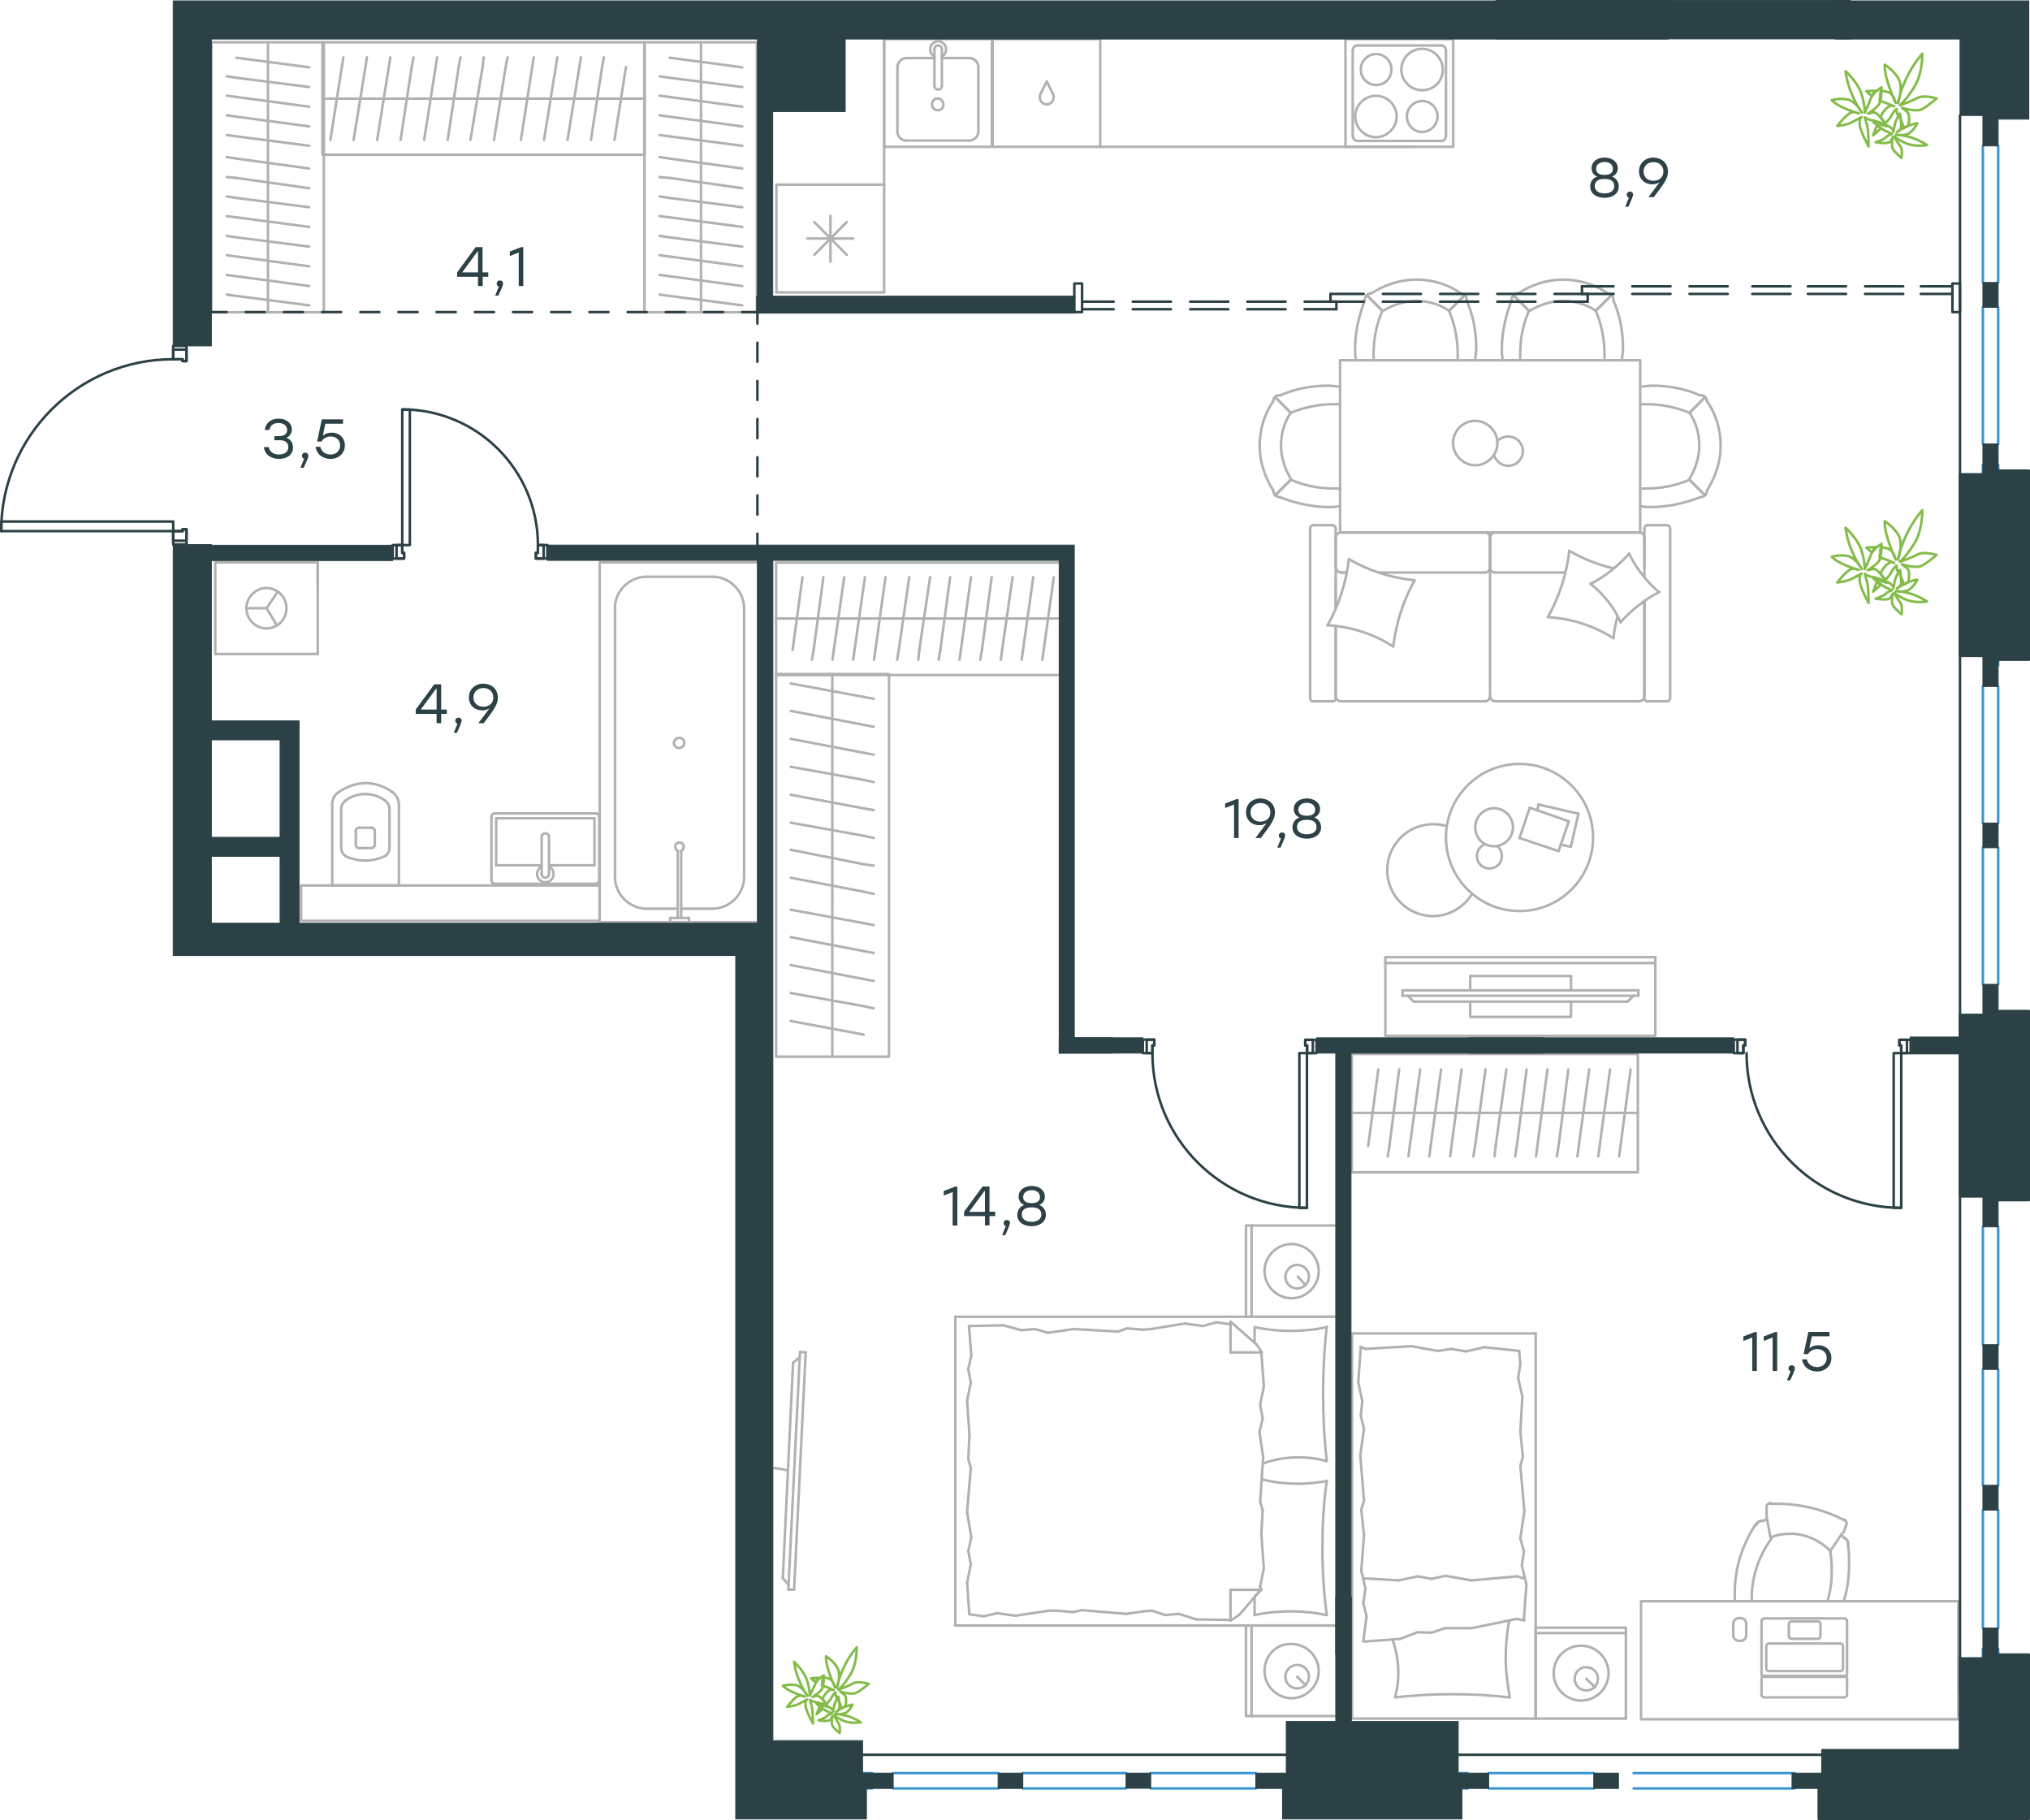 <?xml version="1.0" encoding="utf-8"?>
<!-- Generator: Adobe Illustrator 26.5.0, SVG Export Plug-In . SVG Version: 6.00 Build 0)  -->
<svg version="1.1" id="Слой_1" xmlns="http://www.w3.org/2000/svg" xmlns:xlink="http://www.w3.org/1999/xlink" x="0px" y="0px"
	 viewBox="0 0 1206.1 1081.2" style="enable-background:new 0 0 1206.1 1081.2;" xml:space="preserve">
<style type="text/css">
	.st0{fill:none;stroke:#B2B1B0;stroke-width:1.5;stroke-linecap:round;stroke-linejoin:round;stroke-miterlimit:22.926;}
	.st1{fill:none;stroke:#3996D2;stroke-width:1.5;stroke-linecap:round;stroke-linejoin:round;stroke-miterlimit:10;}
	.st2{fill:#2C4146;}
	
		.st3{fill-rule:evenodd;clip-rule:evenodd;fill:#2C4146;stroke:#2C4146;stroke-width:0.5;stroke-linecap:round;stroke-linejoin:round;stroke-miterlimit:10;}
	.st4{fill:none;stroke:#2C4146;stroke-width:1.5;stroke-linecap:round;stroke-linejoin:round;stroke-miterlimit:10;}
	.st5{fill:none;stroke:#2C4146;stroke-width:1.5;stroke-linecap:round;stroke-linejoin:round;stroke-miterlimit:22.926;}
	.st6{fill:none;stroke:#84BC4A;stroke-width:1.5;stroke-linecap:round;stroke-linejoin:round;stroke-miterlimit:22.926;}
	.st7{fill:#2D4146;}
</style>
<g>
	<g>
		<line class="st0" x1="794.5" y1="965.6" x2="794.5" y2="1019.4"/>
		<line class="st0" x1="740.3" y1="1019.4" x2="740.3" y2="965.6"/>
		<line class="st0" x1="740.3" y1="965.6" x2="794.5" y2="965.6"/>
		<line class="st0" x1="794.5" y1="1019.4" x2="740.3" y2="1019.4"/>
		<line class="st0" x1="770.7" y1="996" x2="775.8" y2="1001.1"/>
		<line class="st0" x1="743.6" y1="1019.4" x2="743.6" y2="965.6"/>
		<path class="st0" d="M751.3,992.7c0,8.8,7.3,16.1,16.1,16.1c8.8,0,16.1-7.3,16.1-16.1c0-8.8-7.3-16.1-16.1-16.1
			C758.2,976.2,751.3,983.6,751.3,992.7z"/>
		<path class="st0" d="M763.7,996c0,4,3.3,7,7,7c4,0,7-3.3,7-7c0-4-3.3-7-7-7C767,989.1,763.7,992,763.7,996z"/>
		<line class="st0" x1="794.5" y1="782.2" x2="794.5" y2="965.6"/>
		<line class="st0" x1="745.4" y1="797.7" x2="745.4" y2="788.4"/>
		<line class="st0" x1="749.4" y1="944.4" x2="731.1" y2="944.4"/>
		<line class="st0" x1="745.4" y1="948.4" x2="749.4" y2="944.4"/>
		<line class="st0" x1="567.6" y1="782.2" x2="794.5" y2="782.2"/>
		<line class="st0" x1="731.1" y1="962.7" x2="731.1" y2="944.4"/>
		<line class="st0" x1="794.5" y1="965.6" x2="567.6" y2="965.6"/>
		<line class="st0" x1="731.1" y1="785.1" x2="746.5" y2="798.6"/>
		<line class="st0" x1="746.5" y1="798.6" x2="749.8" y2="803.4"/>
		<line class="st0" x1="745.4" y1="959.4" x2="745.4" y2="948.7"/>
		<line class="st0" x1="749.4" y1="803.4" x2="731.1" y2="803.4"/>
		<line class="st0" x1="749.4" y1="944" x2="736.2" y2="959.4"/>
		<line class="st0" x1="736.2" y1="959.4" x2="731.1" y2="962.7"/>
		<line class="st0" x1="731.1" y1="785.1" x2="731.1" y2="803.4"/>
		<line class="st0" x1="575.3" y1="866.8" x2="576" y2="852.5"/>
		<line class="st0" x1="577.1" y1="913.3" x2="574.6" y2="898.2"/>
		<line class="st0" x1="576.8" y1="929.4" x2="575.3" y2="921.3"/>
		<line class="st0" x1="575.3" y1="921.3" x2="577.1" y2="913.3"/>
		<line class="st0" x1="576.8" y1="871.9" x2="575.3" y2="866.8"/>
		<line class="st0" x1="574.6" y1="898.2" x2="576.8" y2="871.9"/>
		<line class="st0" x1="575.9" y1="959" x2="574.6" y2="940"/>
		<line class="st0" x1="574.6" y1="940" x2="576.8" y2="929.4"/>
		<line class="st0" x1="577.1" y1="805.2" x2="575.7" y2="787.7"/>
		<line class="st0" x1="576.8" y1="821.3" x2="575.3" y2="813.3"/>
		<line class="st0" x1="575.3" y1="813.3" x2="577.1" y2="805.2"/>
		<line class="st0" x1="576" y1="852.5" x2="574.6" y2="832"/>
		<line class="st0" x1="574.6" y1="832" x2="576.8" y2="821.3"/>
		<line class="st0" x1="567.6" y1="782.2" x2="567.6" y2="965.6"/>
		<path class="st0" d="M788.3,867.9c-1.5-13.2-2.2-26.4-2.2-39.9c0-13.2,0.7-26.7,2.2-39.9"/>
		<path class="st0" d="M750.3,869.4c7.3-2.6,13.8-3.7,21.5-3.7c5.5,0,11,0.7,16.1,2.2"/>
		<path class="st0" d="M788.3,788.4c-7,1.5-14.3,2.2-21.3,2.2c-7.3,0-14.3-0.7-21.3-2.2"/>
		<path class="st0" d="M788.3,879.9c-5.5,0.7-11,1.5-16.1,1.5c-7.7,0-15-0.7-22.4-2.6"/>
		<line class="st0" x1="684.5" y1="956.8" x2="679.4" y2="957.2"/>
		<line class="st0" x1="700.3" y1="958.7" x2="692.2" y2="959.4"/>
		<line class="st0" x1="692.2" y1="959.4" x2="684.5" y2="956.8"/>
		<line class="st0" x1="731.1" y1="962.3" x2="710.9" y2="962"/>
		<line class="st0" x1="710.9" y1="962" x2="700.3" y2="958.7"/>
		<line class="st0" x1="637.6" y1="957.6" x2="627.7" y2="956.8"/>
		<line class="st0" x1="679.4" y1="957.2" x2="669.1" y2="958.7"/>
		<line class="st0" x1="642.7" y1="956.5" x2="637.6" y2="957.6"/>
		<line class="st0" x1="669.1" y1="958.7" x2="642.7" y2="956.5"/>
		<line class="st0" x1="627.7" y1="956.8" x2="623.3" y2="956.8"/>
		<line class="st0" x1="592.5" y1="958.3" x2="584.5" y2="960.1"/>
		<line class="st0" x1="584.5" y1="960.1" x2="576.4" y2="959"/>
		<line class="st0" x1="623.3" y1="956.8" x2="603.2" y2="959.8"/>
		<line class="st0" x1="603.2" y1="959.8" x2="592.5" y2="958.3"/>
		<line class="st0" x1="622.6" y1="791.7" x2="627.7" y2="791"/>
		<line class="st0" x1="606.8" y1="790.2" x2="614.9" y2="789.5"/>
		<line class="st0" x1="614.9" y1="789.5" x2="622.6" y2="791.7"/>
		<line class="st0" x1="575.7" y1="787.7" x2="596.2" y2="787.3"/>
		<line class="st0" x1="596.2" y1="787.3" x2="606.8" y2="790.2"/>
		<line class="st0" x1="669.5" y1="789.1" x2="679.4" y2="789.9"/>
		<line class="st0" x1="627.7" y1="791" x2="638" y2="789.5"/>
		<line class="st0" x1="664.4" y1="791" x2="669.5" y2="789.1"/>
		<line class="st0" x1="638" y1="789.5" x2="664.4" y2="791"/>
		<line class="st0" x1="679.4" y1="789.9" x2="683.8" y2="789.5"/>
		<line class="st0" x1="730.7" y1="786.6" x2="731.5" y2="786.6"/>
		<line class="st0" x1="714.6" y1="787.7" x2="722.7" y2="785.5"/>
		<line class="st0" x1="722.7" y1="785.5" x2="730.7" y2="786.6"/>
		<line class="st0" x1="683.8" y1="789.5" x2="704" y2="786.2"/>
		<line class="st0" x1="704" y1="786.2" x2="714.6" y2="787.7"/>
		<path class="st0" d="M788.3,959.4c-1.8-13.2-2.6-26.4-2.6-39.9c0-13.2,0.7-26.7,2.6-39.9"/>
		<path class="st0" d="M745.4,959.4c7-1.5,14.3-2.2,21.3-2.2c7.3,0,14.3,0.7,21.3,2.2"/>
		<line class="st0" x1="750.2" y1="897.1" x2="749.4" y2="911.4"/>
		<line class="st0" x1="748.3" y1="850.6" x2="750.5" y2="865.7"/>
		<line class="st0" x1="748.7" y1="834.5" x2="750.2" y2="842.6"/>
		<line class="st0" x1="750.2" y1="842.6" x2="748.3" y2="850.6"/>
		<line class="st0" x1="748.7" y1="892" x2="750.2" y2="897.1"/>
		<line class="st0" x1="750.5" y1="865.7" x2="748.7" y2="892"/>
		<line class="st0" x1="749.4" y1="803.4" x2="750.9" y2="823.5"/>
		<line class="st0" x1="750.9" y1="823.5" x2="748.7" y2="834.5"/>
		<line class="st0" x1="748.7" y1="942.5" x2="749.1" y2="944.4"/>
		<line class="st0" x1="749.4" y1="911.4" x2="750.9" y2="931.6"/>
		<line class="st0" x1="750.9" y1="931.6" x2="748.7" y2="942.5"/>
		<line class="st0" x1="794.5" y1="728" x2="794.5" y2="782.2"/>
		<line class="st0" x1="740.3" y1="782.2" x2="740.3" y2="728"/>
		<line class="st0" x1="740.6" y1="728" x2="794.5" y2="728"/>
		<line class="st0" x1="794.5" y1="782.2" x2="740.6" y2="782.2"/>
		<line class="st0" x1="771.1" y1="758.4" x2="775.8" y2="763.5"/>
		<line class="st0" x1="743.6" y1="782.2" x2="743.6" y2="728"/>
		<path class="st0" d="M751.3,755.1c0,8.8,7.3,16.1,16.1,16.1c8.8,0,16.1-7.3,16.1-16.1c0-8.8-7.3-16.1-16.1-16.1
			C758.6,739,751.3,746.3,751.3,755.1z"/>
		<path class="st0" d="M763.7,758.4c0,4,3.3,7,7,7c4,0,7-3.3,7-7c0-4-3.3-7-7-7C767,751.4,763.7,754.7,763.7,758.4z"/>
	</g>
	<g>
		<path class="st0" d="M468.1,873.5c-3.7-0.9-7.5-1.5-11.1-1.5"/>
		<line class="st0" x1="475.3" y1="803.1" x2="468.4" y2="944.3"/>
		<line class="st0" x1="471.8" y1="944.3" x2="478.7" y2="803.4"/>
		<line class="st0" x1="478.7" y1="803.4" x2="475.3" y2="803.1"/>
		<line class="st0" x1="465.1" y1="937.5" x2="471.2" y2="809.5"/>
		<line class="st0" x1="468.4" y1="941.2" x2="465.1" y2="937.5"/>
		<line class="st0" x1="471.2" y1="809.5" x2="475.2" y2="806.2"/>
		<line class="st0" x1="471.8" y1="944.3" x2="468.4" y2="944.3"/>
	</g>
</g>
<g>
	<line class="st0" x1="494.5" y1="627.7" x2="494.5" y2="534.8"/>
	<line class="st0" x1="519.1" y1="549.5" x2="513.2" y2="548.4"/>
	<line class="st0" x1="513.2" y1="548.4" x2="469.8" y2="540.4"/>
	<line class="st0" x1="519.1" y1="566.1" x2="513.2" y2="565"/>
	<line class="st0" x1="513.2" y1="565" x2="469.8" y2="556.7"/>
	<line class="st0" x1="519.1" y1="582.7" x2="513.2" y2="581.6"/>
	<line class="st0" x1="513.2" y1="581.6" x2="469.8" y2="573.3"/>
	<line class="st0" x1="519.1" y1="599" x2="513.2" y2="597.7"/>
	<line class="st0" x1="513.2" y1="597.7" x2="469.8" y2="589.9"/>
	<line class="st0" x1="513.2" y1="614.6" x2="469.8" y2="606.5"/>
	<rect x="461.1" y="400.4" class="st0" width="67.1" height="227.3"/>
	<line class="st0" x1="494.5" y1="534.8" x2="494.5" y2="400.4"/>
	<line class="st0" x1="519.1" y1="415.1" x2="513.2" y2="414"/>
	<line class="st0" x1="513.2" y1="414" x2="469.8" y2="406"/>
	<line class="st0" x1="519.1" y1="431.7" x2="513.2" y2="430.6"/>
	<line class="st0" x1="513.2" y1="430.6" x2="469.8" y2="422.3"/>
	<line class="st0" x1="519.1" y1="448.3" x2="513.2" y2="447.2"/>
	<line class="st0" x1="513.2" y1="447.2" x2="469.8" y2="438.9"/>
	<line class="st0" x1="519.1" y1="464.6" x2="513.2" y2="463.3"/>
	<line class="st0" x1="513.2" y1="463.3" x2="469.8" y2="455.5"/>
	<line class="st0" x1="519.1" y1="481.2" x2="513.2" y2="480.2"/>
	<line class="st0" x1="513.2" y1="480.2" x2="469.8" y2="472.1"/>
	<line class="st0" x1="519.1" y1="497.8" x2="513.2" y2="496.5"/>
	<line class="st0" x1="513.2" y1="496.5" x2="469.8" y2="488.7"/>
	<line class="st0" x1="519.1" y1="514.2" x2="513.2" y2="513.4"/>
	<line class="st0" x1="513.2" y1="513.4" x2="469.8" y2="504.8"/>
	<line class="st0" x1="513.2" y1="529.7" x2="469.8" y2="521.4"/>
	<line class="st0" x1="519.1" y1="531" x2="513.2" y2="529.7"/>
</g>
<g>
	<line class="st0" x1="461.1" y1="367.4" x2="530.2" y2="367.4"/>
	<line class="st0" x1="519.3" y1="391.9" x2="520.1" y2="386.1"/>
	<line class="st0" x1="520.1" y1="386.1" x2="526.1" y2="342.9"/>
	<line class="st0" x1="506.9" y1="391.9" x2="507.7" y2="386.1"/>
	<line class="st0" x1="507.7" y1="386.1" x2="513.9" y2="342.9"/>
	<line class="st0" x1="494.6" y1="391.9" x2="495.4" y2="386.1"/>
	<line class="st0" x1="495.4" y1="386.1" x2="501.6" y2="342.9"/>
	<line class="st0" x1="482.4" y1="391.9" x2="483.4" y2="386.1"/>
	<line class="st0" x1="483.4" y1="386.1" x2="489.2" y2="342.9"/>
	<line class="st0" x1="470.9" y1="386.1" x2="476.8" y2="342.9"/>
	<rect x="461.1" y="334.2" class="st0" width="169.2" height="66.8"/>
	<line class="st0" x1="530.2" y1="367.4" x2="630.3" y2="367.4"/>
	<line class="st0" x1="619.3" y1="391.9" x2="620.1" y2="386.1"/>
	<line class="st0" x1="620.1" y1="386.1" x2="626.1" y2="342.9"/>
	<line class="st0" x1="607" y1="391.9" x2="607.8" y2="386.1"/>
	<line class="st0" x1="607.8" y1="386.1" x2="613.9" y2="342.9"/>
	<line class="st0" x1="594.6" y1="391.9" x2="595.4" y2="386.1"/>
	<line class="st0" x1="595.4" y1="386.1" x2="601.6" y2="342.9"/>
	<line class="st0" x1="582.4" y1="391.9" x2="583.4" y2="386.1"/>
	<line class="st0" x1="583.4" y1="386.1" x2="589.2" y2="342.9"/>
	<line class="st0" x1="570.1" y1="391.9" x2="570.9" y2="386.1"/>
	<line class="st0" x1="570.9" y1="386.1" x2="576.9" y2="342.9"/>
	<line class="st0" x1="557.7" y1="391.9" x2="558.7" y2="386.1"/>
	<line class="st0" x1="558.7" y1="386.1" x2="564.5" y2="342.9"/>
	<line class="st0" x1="545.6" y1="391.9" x2="546.2" y2="386.1"/>
	<line class="st0" x1="546.2" y1="386.1" x2="552.6" y2="342.9"/>
	<line class="st0" x1="534" y1="386.1" x2="540.2" y2="342.9"/>
	<line class="st0" x1="533" y1="391.9" x2="534" y2="386.1"/>
</g>
<line class="st0" x1="803.1" y1="661.1" x2="872.6" y2="661.1"/>
<line class="st0" x1="861.6" y1="686.9" x2="862.4" y2="680.8"/>
<line class="st0" x1="862.4" y1="680.8" x2="868.4" y2="635.3"/>
<line class="st0" x1="849.2" y1="686.9" x2="850" y2="680.8"/>
<line class="st0" x1="850" y1="680.8" x2="856.2" y2="635.3"/>
<line class="st0" x1="836.8" y1="686.9" x2="837.6" y2="680.8"/>
<line class="st0" x1="837.6" y1="680.8" x2="843.8" y2="635.3"/>
<line class="st0" x1="824.5" y1="686.9" x2="825.5" y2="680.8"/>
<line class="st0" x1="825.5" y1="680.8" x2="831.3" y2="635.3"/>
<line class="st0" x1="812.9" y1="680.8" x2="818.9" y2="635.3"/>
<rect x="803.1" y="626.1" class="st0" width="170" height="70.3"/>
<line class="st0" x1="872.6" y1="661.1" x2="973" y2="661.1"/>
<line class="st0" x1="962" y1="686.9" x2="962.8" y2="680.8"/>
<line class="st0" x1="962.8" y1="680.8" x2="968.8" y2="635.3"/>
<line class="st0" x1="949.6" y1="686.9" x2="950.4" y2="680.8"/>
<line class="st0" x1="950.4" y1="680.8" x2="956.6" y2="635.3"/>
<line class="st0" x1="937.2" y1="686.9" x2="938" y2="680.8"/>
<line class="st0" x1="938" y1="680.8" x2="944.2" y2="635.3"/>
<line class="st0" x1="925" y1="686.9" x2="926" y2="680.8"/>
<line class="st0" x1="926" y1="680.8" x2="931.8" y2="635.3"/>
<line class="st0" x1="912.6" y1="686.9" x2="913.4" y2="680.8"/>
<line class="st0" x1="913.4" y1="680.8" x2="919.4" y2="635.3"/>
<line class="st0" x1="900.2" y1="686.9" x2="901.2" y2="680.8"/>
<line class="st0" x1="901.2" y1="680.8" x2="907" y2="635.3"/>
<line class="st0" x1="888" y1="686.9" x2="888.6" y2="680.8"/>
<line class="st0" x1="888.6" y1="680.8" x2="895" y2="635.3"/>
<line class="st0" x1="876.4" y1="680.8" x2="882.6" y2="635.3"/>
<line class="st0" x1="875.4" y1="686.9" x2="876.4" y2="680.8"/>
<g>
	<line class="st0" x1="874.3" y1="938.8" x2="858.8" y2="936.1"/>
	<line class="st0" x1="850.6" y1="937.9" x2="842.3" y2="936.4"/>
	<line class="st0" x1="858.8" y1="936.1" x2="850.6" y2="937.9"/>
	<line class="st0" x1="905.1" y1="937.6" x2="901.4" y2="936.4"/>
	<line class="st0" x1="901.4" y1="936.4" x2="874.3" y2="938.8"/>
	<line class="st0" x1="831.1" y1="938.8" x2="810.4" y2="937.6"/>
	<line class="st0" x1="842.3" y1="936.4" x2="831.1" y2="938.8"/>
	<line class="st0" x1="810.4" y1="912" x2="808.8" y2="896.7"/>
	<line class="st0" x1="808.2" y1="864.4" x2="810.4" y2="848.8"/>
	<line class="st0" x1="808.5" y1="840.9" x2="809.4" y2="832.4"/>
	<line class="st0" x1="810.4" y1="848.8" x2="808.5" y2="840.9"/>
	<line class="st0" x1="808.8" y1="896.7" x2="810.4" y2="891.5"/>
	<line class="st0" x1="810.4" y1="891.5" x2="808.2" y2="864.4"/>
	<line class="st0" x1="807" y1="821.1" x2="808.5" y2="800.3"/>
	<line class="st0" x1="809.4" y1="832.4" x2="807" y2="821.1"/>
	<line class="st0" x1="810" y1="952.2" x2="811.3" y2="943.7"/>
	<line class="st0" x1="808.8" y1="933" x2="810.4" y2="912"/>
	<line class="st0" x1="811.3" y1="943.7" x2="808.8" y2="933"/>
	<line class="st0" x1="903.3" y1="850.4" x2="904.8" y2="865.3"/>
	<line class="st0" x1="905.7" y1="897.9" x2="903.3" y2="913.8"/>
	<line class="st0" x1="905.4" y1="921.7" x2="904.2" y2="930"/>
	<line class="st0" x1="903.3" y1="913.8" x2="905.4" y2="921.7"/>
	<line class="st0" x1="904.8" y1="865.3" x2="903.3" y2="870.8"/>
	<line class="st0" x1="903.3" y1="870.8" x2="905.7" y2="897.9"/>
	<line class="st0" x1="906.9" y1="941.2" x2="905.4" y2="962"/>
	<line class="st0" x1="904.2" y1="930" x2="906.9" y2="941.2"/>
	<line class="st0" x1="903.3" y1="810.1" x2="902" y2="818.6"/>
	<line class="st0" x1="902.6" y1="802.5" x2="903.3" y2="810.1"/>
	<line class="st0" x1="904.5" y1="829.6" x2="903.3" y2="850.4"/>
	<line class="st0" x1="902" y1="818.6" x2="904.5" y2="829.6"/>
	<line class="st0" x1="803.3" y1="792.1" x2="912.4" y2="792.1"/>
	<polyline class="st0" points="803.3,792.1 803.3,1020.9 912.4,1020.9 912.4,792.1 	"/>
	<line class="st0" x1="838.7" y1="799.7" x2="854.2" y2="802.5"/>
	<line class="st0" x1="862.4" y1="801.3" x2="871" y2="802.8"/>
	<line class="st0" x1="854.2" y1="802.5" x2="862.4" y2="801.3"/>
	<line class="st0" x1="808.2" y1="800" x2="811.3" y2="801.3"/>
	<line class="st0" x1="811.3" y1="801.3" x2="838.7" y2="799.7"/>
	<line class="st0" x1="881.9" y1="800.3" x2="902.6" y2="802.5"/>
	<line class="st0" x1="871" y1="802.8" x2="881.9" y2="800.3"/>
	<line class="st0" x1="810" y1="975.1" x2="811.9" y2="960.2"/>
	<line class="st0" x1="811.9" y1="960.2" x2="810" y2="952.2"/>
	<line class="st0" x1="874.3" y1="967.2" x2="858.5" y2="967.2"/>
	<line class="st0" x1="850.6" y1="969.9" x2="842.3" y2="969.6"/>
	<line class="st0" x1="858.5" y1="967.2" x2="850.6" y2="969.9"/>
	<line class="st0" x1="905.7" y1="962.6" x2="901.1" y2="961.7"/>
	<line class="st0" x1="901.1" y1="961.7" x2="874.3" y2="967.2"/>
	<line class="st0" x1="831.7" y1="973.6" x2="811" y2="975.1"/>
	<line class="st0" x1="842.3" y1="969.6" x2="831.7" y2="973.6"/>
	<line class="st0" x1="966" y1="970.1" x2="912.4" y2="970.1"/>
	<line class="st0" x1="912.4" y1="966.9" x2="912.4" y2="1020.9"/>
	<polyline class="st0" points="912.4,966.9 966,966.9 966,1020.9 	"/>
	<g>
		<line class="st0" x1="942.5" y1="997.3" x2="947.6" y2="1002.2"/>
		<path class="st0" d="M935.6,997.3c0,4,3.2,6.9,6.9,6.9c4,0,6.9-3.2,6.9-6.9c0-4-3.2-6.9-6.9-6.9
			C938.8,990.1,935.6,993.3,935.6,997.3z"/>
		<path class="st0" d="M923.1,993.9c0,8.8,7.2,16.3,16.3,16.3c8.8,0,16.3-7.2,16.3-16.3c0-8.8-7.2-16.3-16.3-16.3
			C930.3,977.6,923.1,984.8,923.1,993.9z"/>
	</g>
	<line class="st0" x1="966" y1="1020.9" x2="912.4" y2="1020.9"/>
	<path class="st0" d="M828.9,1008.3c11.2-1.2,22.5-1.9,34-1.9c11.2,0,22.8,0.6,34,1.9"/>
	<path class="st0" d="M827.4,974c2.2,6.5,3.4,13,3.4,19.8c0,4.9-0.6,9.7-1.9,14.2"/>
	<path class="st0" d="M897,1008.3c-1.2-7.5-2.4-15.3-2.4-22.8c0-7.9,0.7-16.2,2.1-22.8"/>
</g>
<g>
	<rect x="975" y="951.2" class="st0" width="188.5" height="70.1"/>
	<line class="st0" x1="1049.6" y1="894.9" x2="1049.6" y2="900.7"/>
	<line class="st0" x1="1095.3" y1="910.4" x2="1097.1" y2="905.5"/>
	<line class="st0" x1="1087.4" y1="921.4" x2="1094.4" y2="911"/>
	<line class="st0" x1="1052" y1="913.8" x2="1049.6" y2="901"/>
	<path class="st0" d="M1087.4,921.4c0.6,3.7,0.9,7.3,0.9,11.3c0,6.4-0.6,11.9-2.4,18"/>
	<path class="st0" d="M1030.7,950.4v-4.6c0-14.3,4.6-28.7,12.8-40.9"/>
	<path class="st0" d="M1040.8,950.7v-1.8c0-12.5,4.3-24.7,11.6-34.8"/>
	<path class="st0" d="M1052.3,913.2c3.4-1.5,7.6-2.1,11.6-2.1c8.8,0,17.4,4,23.8,10.4"/>
	<path class="st0" d="M1098,917.7c0.6,4,0.6,7.6,0.6,11.6c0,7.6-0.9,14.6-3,21.3"/>
	<path class="st0" d="M1048.1,903.1c0.6-0.3,0.9-0.3,1.5-0.6"/>
	<path class="st0" d="M1052,893.3h3.7c14,0,27.7,3.4,40.2,9.8"/>
	<path class="st0" d="M1095.6,902.5c0.9,0.6,1.5,1.5,1.5,2.4v0.6"/>
	<path class="st0" d="M1049.6,894.9c0.3-1.5,1.5-2.1,2.4-2.1"/>
	<path class="st0" d="M1094.1,911.9c0.6,0.6,0.9,0.9,1.5,1.5"/>
	<path class="st0" d="M1043.5,905.8c0.6-1.5,1.8-2.4,3.7-2.4h0.6"/>
	<path class="st0" d="M1095.6,913.5c1.5,0.6,2.4,1.8,2.4,3.7v0.6"/>
	<path class="st0" d="M1095.6,913.5c1.5,0.6,2.4,1.8,2.4,3.7v0.6"/>
	<path class="st0" d="M1043.5,905.8c0.6-1.5,1.8-2.4,3.7-2.4h0.6"/>
	<path class="st0" d="M1097.4,997v9.8c0,0.6-0.6,1.5-1.5,1.5h-47.8c-0.6,0-1.5-0.6-1.5-1.5V997c0-0.6,0.6-1.5,1.5-1.5h47.8
		C1097.1,995.8,1097.4,996.4,1097.4,997z"/>
	<path class="st0" d="M1095,977.8v13.4c0,0.6-0.6,1.5-1.5,1.5h-42.6c-0.6,0-1.5-0.6-1.5-1.5v-13.4c0-0.6,0.6-1.5,1.5-1.5h43
		C1094.4,976.3,1095,977.2,1095,977.8z"/>
	<path class="st0" d="M1081.6,964.7v7.3c0,0.6-0.6,1.5-1.5,1.5h-15.8c-0.6,0-1.5-0.6-1.5-1.5v-7.3c0-0.6,0.6-1.5,1.5-1.5h15.8
		C1081,963.2,1081.6,963.8,1081.6,964.7z"/>
	<path class="st0" d="M1097.4,962.9v31.7c0,0.6-0.6,1.5-1.5,1.5h-47.8c-0.6,0-1.5-0.6-1.5-1.5v-31.7c0-0.6,0.6-1.5,1.5-1.5h47.8
		C1097.1,961.7,1097.4,962.3,1097.4,962.9z"/>
	<path class="st0" d="M1034.2,974.7h-1.1c-1.8,0-3.3-1.5-3.3-3.3v-6.9c0-1.8,1.5-3.3,3.3-3.3h1.1c1.8,0,3.3,1.5,3.3,3.3v6.9
		C1037.5,973.2,1036,974.7,1034.2,974.7z"/>
</g>
<g>
	<line class="st0" x1="819.5" y1="340.1" x2="882.4" y2="340.1"/>
	<line class="st0" x1="990.4" y1="416.6" x2="978.9" y2="416.6"/>
	<line class="st0" x1="973.8" y1="416.6" x2="888.3" y2="416.6"/>
	<line class="st0" x1="793.6" y1="361.2" x2="793.6" y2="343.3"/>
	<line class="st0" x1="793.6" y1="413.4" x2="793.6" y2="371.7"/>
	<line class="st0" x1="977" y1="413.4" x2="977" y2="357"/>
	<line class="st0" x1="885.3" y1="337.1" x2="885.3" y2="319.2"/>
	<line class="st0" x1="888.3" y1="340.1" x2="929.9" y2="340.1"/>
	<line class="st0" x1="780.3" y1="312" x2="791.8" y2="312"/>
	<line class="st0" x1="885.3" y1="319.2" x2="885.3" y2="337.1"/>
	<line class="st0" x1="973.8" y1="316.3" x2="888.3" y2="316.3"/>
	<line class="st0" x1="977" y1="357" x2="977" y2="414.8"/>
	<line class="st0" x1="882.4" y1="416.6" x2="796.8" y2="416.6"/>
	<line class="st0" x1="791.8" y1="416.6" x2="780.3" y2="416.6"/>
	<line class="st0" x1="796.8" y1="340.1" x2="800" y2="340.1"/>
	<line class="st0" x1="793.6" y1="314.1" x2="793.6" y2="361.2"/>
	<line class="st0" x1="796.8" y1="340.1" x2="800" y2="340.1"/>
	<line class="st0" x1="793.6" y1="319.2" x2="793.6" y2="337.1"/>
	<line class="st0" x1="885.3" y1="319.2" x2="885.3" y2="337.1"/>
	<line class="st0" x1="882.4" y1="316.3" x2="796.8" y2="316.3"/>
	<line class="st0" x1="793.6" y1="371.7" x2="793.6" y2="414.8"/>
	<line class="st0" x1="992.3" y1="314.1" x2="992.3" y2="414.8"/>
	<line class="st0" x1="978.9" y1="312" x2="990.4" y2="312"/>
	<line class="st0" x1="977" y1="342.9" x2="977" y2="314.1"/>
	<line class="st0" x1="885.3" y1="337.1" x2="885.3" y2="413.4"/>
	<line class="st0" x1="977" y1="337.1" x2="977" y2="319.2"/>
	<path class="st0" d="M793.6,314.1c0-1.5-1.1-2.1-1.9-2.1"/>
	<path class="st0" d="M977,414.8c0,1.3,1.1,1.9,1.9,1.9"/>
	<path class="st0" d="M978.9,312c-1.3,0-1.9,1.1-1.9,1.9"/>
	<path class="st0" d="M882.4,340.1c1.5,0,2.9-1.3,2.9-3.2"/>
	<path class="st0" d="M977,319.2c0-1.5-1.3-2.9-3.2-2.9"/>
	<path class="st0" d="M796.8,316.3c-1.6,0-3.2,1.3-3.2,3.2"/>
	<path class="st0" d="M882.4,416.6c1.5,0,2.9-1.3,2.9-3.2"/>
	<path class="st0" d="M885.3,319.5c0-1.6-1.2-3.2-2.9-3.2"/>
	<path class="st0" d="M885.3,413.4c0,1.6,1.3,3.2,3.2,3.2"/>
	<path class="st0" d="M780.3,312c-1.3,0-1.9,1.1-1.9,1.9v100.9c0,1.3,1.1,1.9,1.9,1.9"/>
	<path class="st0" d="M888.3,316.3c-1.5,0-2.9,1.3-2.9,3.2"/>
	<path class="st0" d="M990.4,416.6c1.3,0,1.9-1.1,1.9-1.9"/>
	<path class="st0" d="M793.6,413.4c0,1.6,1.3,3.2,3.2,3.2"/>
	<path class="st0" d="M791.8,416.6c1.3,0,1.9-1.1,1.9-1.9"/>
	<path class="st0" d="M973.8,416.6c1.6,0,3.2-1.3,3.2-3.2"/>
	<path class="st0" d="M793.6,336.5c0,1.8,1.3,3.6,3.2,3.6"/>
	<path class="st0" d="M885.3,336.9c0,1.6,1.2,3.2,2.9,3.2"/>
	<path class="st0" d="M992.3,314.1c0-1.5-1.1-2.1-1.9-2.1"/>
	<path class="st0" d="M840.4,344.9c-6.7,12-11,25.4-12.6,39.1"/>
	<path class="st0" d="M985.9,351.6c-8.8,4.5-16.3,10.7-23,17.9"/>
	<path class="st0" d="M962.9,369.8c-3.7-8.8-10.2-16.9-17.9-23"/>
	<path class="st0" d="M827.6,384c-11.5-7.5-25.1-11.8-39-12.6"/>
	<path class="st0" d="M919.8,366.3c6.7-12,11-25.4,12.6-39.1"/>
	<path class="st0" d="M932.4,327.2c8.3,4.8,16.8,8.3,26.2,10.4"/>
	<path class="st0" d="M958.6,379.2c-11.5-7.5-25.1-11.8-39-12.6"/>
	<path class="st0" d="M788.8,371.4c6.7-12,11-25.4,12.6-39.1"/>
	<path class="st0" d="M801.4,332.1c11.8,7,25.1,11.2,39,12.6"/>
	<path class="st0" d="M945,346.8c8.8-4.3,16.3-10.7,23-17.9"/>
	<path class="st0" d="M961,366.3c-1.1,4-1.9,8.6-2.4,12.6"/>
	<path class="st0" d="M967.9,328.9c4.3,8.8,10.4,16.6,17.9,23"/>
</g>
<g>
	<line class="st0" x1="937.8" y1="483.4" x2="933.3" y2="503"/>
	<line class="st0" x1="933.3" y1="503" x2="927.2" y2="501.7"/>
	<line class="st0" x1="913.4" y1="481.4" x2="914.1" y2="477.9"/>
	<line class="st0" x1="914.1" y1="477.9" x2="937.8" y2="483.4"/>
	<line class="st0" x1="932.1" y1="487.9" x2="926" y2="505.6"/>
	<line class="st0" x1="926" y1="505.6" x2="902.8" y2="497.8"/>
	<line class="st0" x1="902.8" y1="497.8" x2="908.9" y2="479.8"/>
	<line class="st0" x1="908.9" y1="479.8" x2="932.1" y2="487.9"/>
	<ellipse class="st0" cx="902.8" cy="497.5" rx="43.7" ry="43.7"/>
	<path class="st0" d="M887.7,502.7c6.1,0,11.2-5.1,11.2-11.3c0-6.1-5.1-11.3-11.2-11.3c-6.1,0-11.2,5.1-11.2,11.3
		C876.5,497.8,881.3,502.7,887.7,502.7z"/>
	<path class="st0" d="M889.7,502.7c1.6,1.3,2.6,3.5,2.6,5.8c0,4.2-3.2,7.4-7.4,7.4c-4.2,0-7.4-3.2-7.4-7.4c0-3.2,1.9-5.8,4.8-7.1"/>
	<path class="st0" d="M874.6,531c-4.8,8-13.8,13.2-23.1,13.2c-15.1,0-27.3-12.2-27.3-27.3c0-15.1,12.2-27.3,27.3-27.3
		c2.7,0,5.3,0.3,8,1.1"/>
</g>
<g>
	<g>
		<line class="st0" x1="983.5" y1="572.1" x2="823.1" y2="572.1"/>
		<polyline class="st0" points="823.1,568.6 823.1,615.3 983.5,615.3 983.5,568.6 		"/>
		<line class="st0" x1="983.5" y1="568.6" x2="823.1" y2="568.6"/>
	</g>
	<g>
		<polyline class="st0" points="873.5,595 873.5,604.1 933.4,604.1 933.4,595 		"/>
		<line class="st0" x1="933.4" y1="588.3" x2="933.4" y2="579.8"/>
		<line class="st0" x1="933.4" y1="579.8" x2="873.5" y2="579.8"/>
		<line class="st0" x1="873.5" y1="579.8" x2="873.5" y2="588.3"/>
		<line class="st0" x1="973.4" y1="588.3" x2="973.4" y2="591.5"/>
		<line class="st0" x1="839.9" y1="595" x2="836.5" y2="591.5"/>
		<line class="st0" x1="970.5" y1="591.5" x2="967" y2="595"/>
		<line class="st0" x1="833.3" y1="591.5" x2="973.4" y2="591.5"/>
		<line class="st0" x1="973.4" y1="588.3" x2="833.3" y2="588.3"/>
		<line class="st0" x1="833.3" y1="588.3" x2="833.3" y2="591.5"/>
		<line class="st0" x1="967" y1="595" x2="839.9" y2="595"/>
	</g>
</g>
<g>
	<line class="st0" x1="974.5" y1="316.3" x2="796.2" y2="316.3"/>
	<line class="st0" x1="796.2" y1="316.3" x2="796.2" y2="214"/>
	<line class="st0" x1="796.2" y1="214" x2="974.5" y2="214"/>
	<line class="st0" x1="974.5" y1="214" x2="974.5" y2="316.3"/>
	<path class="st0" d="M863.3,263.2c0,7.1,6.1,13.2,13.2,13.2c7.1,0,13.2-6.1,13.2-13.2c0-7.1-6.1-13.2-13.2-13.2
		C869.1,250,863.3,256.1,863.3,263.2z"/>
	<path class="st0" d="M889.7,261.9c1.6-1.6,3.9-2.6,6.4-2.6c4.8,0,8.7,3.9,8.7,8.7c0,4.8-3.9,8.7-8.7,8.7c-3.9,0-7.1-2.6-8.4-6.1"/>
	<path class="st0" d="M861,184.6c-5.8-4-12.7-5.8-19.6-5.8c-6.9,0-13.8,2.3-19.6,5.8"/>
	<path class="st0" d="M876.5,214c0-2.3,0.6-4.6,0.6-6.9c0-9.8-1.7-19.6-5.8-28.8"/>
	<path class="st0" d="M810.9,178.3c-3.5,9.2-5.8,19-5.8,28.8c0,2.3,0,4.6,0.6,6.9"/>
	<path class="st0" d="M866.1,214c0-1.2,0-2.3,0-3.5c0-8.6-1.7-17.9-5.2-25.9"/>
	<path class="st0" d="M821.3,184.6c-3.5,8.1-5.2,16.7-5.2,25.9c0,1.2,0,2.3,0,3.5"/>
	<path class="st0" d="M867.9,174.2c-7.5-5.2-16.7-8.1-26.5-8.1c-9.2,0-18.4,2.9-26.5,8.1"/>
	<line class="st0" x1="861" y1="184.6" x2="870.2" y2="175.4"/>
	<line class="st0" x1="821.3" y1="184.6" x2="812.1" y2="175.4"/>
	<line class="st0" x1="861" y1="184.6" x2="870.2" y2="175.4"/>
	<line class="st0" x1="821.3" y1="184.6" x2="812.1" y2="175.4"/>
	<path class="st0" d="M814.9,174.2c-2.3,0-4,1.7-4,4"/>
	<path class="st0" d="M871.3,178.3c0.4-2.3-1.2-4-3.5-4"/>
	<path class="st0" d="M948.1,184.6c-5.8-4-12.7-5.8-19.6-5.8c-6.9,0-13.8,2.3-19.6,5.8"/>
	<path class="st0" d="M963.7,214c0-2.3,0.6-4.6,0.6-6.9c0-9.8-1.7-19.6-5.8-28.8"/>
	<path class="st0" d="M898.1,178.3c-3.5,9.2-5.8,19-5.8,28.8c0,2.3,0,4.6,0.6,6.9"/>
	<path class="st0" d="M953.3,214c0-1.2,0-2.3,0-3.5c0-8.6-1.7-17.9-5.2-25.9"/>
	<path class="st0" d="M908.4,184.6c-3.5,8.1-5.2,16.7-5.2,25.9c0,1.2,0,2.3,0,3.5"/>
	<path class="st0" d="M955.1,174.2c-7.5-5.2-16.7-8.1-26.5-8.1c-9.2,0-18.4,2.9-26.5,8.1"/>
	<line class="st0" x1="948.1" y1="184.6" x2="957.4" y2="175.4"/>
	<line class="st0" x1="908.4" y1="184.6" x2="899.2" y2="175.4"/>
	<line class="st0" x1="948.1" y1="184.6" x2="957.4" y2="175.4"/>
	<line class="st0" x1="908.4" y1="184.6" x2="899.2" y2="175.4"/>
	<path class="st0" d="M902.1,174.2c-2.3,0-4,1.7-4,4"/>
	<path class="st0" d="M958.5,178.3c0.4-2.3-1.2-4-3.5-4"/>
	<path class="st0" d="M766.9,245.2c-4,5.8-5.8,12.7-5.8,19.6c0,6.9,2.3,13.8,5.8,19.6"/>
	<path class="st0" d="M796.2,229.7c-2.3,0-4.6-0.6-6.9-0.6c-9.8,0-19.6,1.7-28.8,5.8"/>
	<path class="st0" d="M760.5,295.4c9.2,3.5,19,5.8,28.8,5.8c2.3,0,4.6,0,6.9-0.6"/>
	<path class="st0" d="M796.2,240.1c-1.2,0-2.3,0-3.5,0c-8.6,0-17.8,1.7-25.9,5.2"/>
	<path class="st0" d="M766.9,285c8.1,3.5,16.7,5.2,25.9,5.2c1.2,0,2.3,0,3.5,0"/>
	<path class="st0" d="M756.5,238.3c-5.2,7.5-8.1,16.7-8.1,26.5c0,9.2,2.9,18.4,8.1,26.5"/>
	<line class="st0" x1="766.9" y1="245.2" x2="757.7" y2="236"/>
	<line class="st0" x1="766.9" y1="285" x2="757.7" y2="294.2"/>
	<line class="st0" x1="766.9" y1="245.2" x2="757.7" y2="236"/>
	<line class="st0" x1="766.9" y1="285" x2="757.7" y2="294.2"/>
	<path class="st0" d="M756.5,291.3c0,2.3,1.7,4,4,4"/>
	<path class="st0" d="M760.5,234.9c-2.3-0.4-4,1.2-4,3.5"/>
	<path class="st0" d="M1003.8,245.2c4,5.8,5.8,12.7,5.8,19.6c0,6.9-2.3,13.8-5.8,19.6"/>
	<path class="st0" d="M974.5,229.7c2.3,0,4.6-0.6,6.9-0.6c9.8,0,19.6,1.7,28.8,5.8"/>
	<path class="st0" d="M1010.1,295.4c-9.2,3.5-19,5.8-28.8,5.8c-2.3,0-4.6,0-6.9-0.6"/>
	<path class="st0" d="M974.5,240.1c1.2,0,2.3,0,3.5,0c8.6,0,17.8,1.7,25.9,5.2"/>
	<path class="st0" d="M1003.8,285c-8.1,3.5-16.7,5.2-25.9,5.2c-1.2,0-2.3,0-3.5,0"/>
	<path class="st0" d="M1014.2,238.3c5.2,7.5,8.1,16.7,8.1,26.5c0,9.2-2.9,18.4-8.1,26.5"/>
	<line class="st0" x1="1003.8" y1="245.2" x2="1013" y2="236"/>
	<line class="st0" x1="1003.8" y1="285" x2="1013" y2="294.2"/>
	<line class="st0" x1="1003.8" y1="245.2" x2="1013" y2="236"/>
	<line class="st0" x1="1003.8" y1="285" x2="1013" y2="294.2"/>
	<path class="st0" d="M1014.2,291.3c0,2.3-1.7,4-4,4"/>
	<path class="st0" d="M1010.1,234.9c2.3-0.4,4,1.2,4,3.5"/>
</g>
<g>
	<line class="st0" x1="525.3" y1="109.7" x2="525.3" y2="173.7"/>
	<line class="st0" x1="493.4" y1="128.2" x2="493.4" y2="155.5"/>
	<line class="st0" x1="483.8" y1="151.4" x2="503.1" y2="131.9"/>
	<line class="st0" x1="483.8" y1="131.9" x2="503.1" y2="151.4"/>
	<line class="st0" x1="479.7" y1="141.7" x2="506.9" y2="141.7"/>
	<line class="st0" x1="525.3" y1="173.7" x2="461.3" y2="173.7"/>
	<line class="st0" x1="461.3" y1="109.7" x2="461.3" y2="173.7"/>
	<line class="st0" x1="525.3" y1="109.7" x2="461.3" y2="109.7"/>
</g>
<g>
	<rect x="525.3" y="23.2" class="st0" width="64" height="64"/>
	<line class="st0" x1="559.6" y1="51" x2="559.6" y2="29.5"/>
	<line class="st0" x1="555.2" y1="34.5" x2="538.4" y2="34.5"/>
	<line class="st0" x1="538.4" y1="83.5" x2="576" y2="83.5"/>
	<line class="st0" x1="576" y1="34.5" x2="559.6" y2="34.5"/>
	<line class="st0" x1="581.3" y1="78.1" x2="581.3" y2="39.9"/>
	<line class="st0" x1="555.2" y1="29.5" x2="555.2" y2="51"/>
	<line class="st0" x1="533.2" y1="39.9" x2="533.2" y2="78.1"/>
	<path class="st0" d="M559.6,51L559.6,51c0,1.3-0.9,2.2-2.2,2.2c-1.2,0-2.2-0.9-2.2-2.2"/>
	<path class="st0" d="M533.2,39.9c0-2.8,2.5-5.4,5.3-5.4"/>
	<path class="st0" d="M555.2,33.6c-1.6-0.9-2.5-2.5-2.5-4.4c0-2.5,2.2-4.7,4.7-4.7c2.5,0,4.7,2.2,4.7,4.7c0,1.9-0.9,3.5-2.5,4.4"/>
	<path class="st0" d="M581.3,78.1c0,2.8-2.5,5.4-5.3,5.4"/>
	<path class="st0" d="M576,34.5c2.8,0,5.3,2.5,5.3,5.4"/>
	<path class="st0" d="M538.4,83.5c-2.8,0-5.3-2.5-5.3-5.4"/>
	<path class="st0" d="M555.2,29.5v-0.3c0-1.3,0.9-2.2,2.2-2.2c1.2,0,2.2,0.9,2.2,2.2v0.3"/>
	<path class="st0" d="M560.5,62c0-1.9-1.6-3.5-3.4-3.5c-1.9,0-3.4,1.6-3.4,3.5c0,1.9,1.6,3.5,3.4,3.5
		C559.3,65.5,560.5,63.9,560.5,62z"/>
</g>
<g>
	<path class="st0" d="M826.7,41.3c0-5.1-4.1-9.2-9.1-9.2c-5,0-9.1,4.1-9.1,9.2c0,5.1,4.1,9.2,9.1,9.2
		C822.6,50.5,826.7,46.7,826.7,41.3z"/>
	<path class="st0" d="M829.8,69.2c0-6.6-5.4-12.3-12.3-12.3c-6.6,0-12.3,5.4-12.3,12.3c0,6.6,5.4,12.3,12.3,12.3
		C824.2,81.5,829.8,75.8,829.8,69.2z"/>
	<path class="st0" d="M854.1,69.2c0-5.1-4.1-9.2-9.1-9.2c-5,0-9.1,4.1-9.1,9.2c0,5.1,4.1,9.2,9.1,9.2
		C850,78.3,854.1,74.2,854.1,69.2z"/>
	<path class="st0" d="M857.2,41.3c0-6.6-5.4-12.3-12.3-12.3c-6.6,0-12.3,5.4-12.3,12.3c0,6.6,5.4,12.3,12.3,12.3
		C851.9,53.6,857.2,48.3,857.2,41.3z"/>
	<line class="st0" x1="803.7" y1="80.6" x2="803.7" y2="30.2"/>
	<line class="st0" x1="856.3" y1="83.7" x2="806.5" y2="83.7"/>
	<line class="st0" x1="859.1" y1="30.2" x2="859.1" y2="80.6"/>
	<line class="st0" x1="806.5" y1="27" x2="856.3" y2="27"/>
	<path class="st0" d="M859.1,80.6L859.1,80.6c0,1.9-1.3,3.2-2.8,3.2"/>
	<path class="st0" d="M803.7,30.2L803.7,30.2c0-1.9,1.3-3.2,2.8-3.2"/>
	<path class="st0" d="M806.5,83.7L806.5,83.7c-1.6,0-2.8-1.6-2.8-3.2"/>
	<path class="st0" d="M856.3,27L856.3,27c1.6,0,2.8,1.6,2.8,3.2"/>
	<rect x="799.4" y="23.2" class="st0" width="64" height="64"/>
</g>
<g>
	<rect x="589.8" y="23.2" class="st0" width="63.9" height="64"/>
	<line class="st0" x1="621.9" y1="48.4" x2="618.1" y2="56"/>
	<line class="st0" x1="625.7" y1="56" x2="621.9" y2="48.4"/>
	<path class="st0" d="M625.7,56c0.3,0.6,0.3,1.3,0.3,1.9c0,2.2-1.9,4.1-4.1,4.1"/>
	<path class="st0" d="M618.1,56c-0.3,0.6-0.3,1.3-0.3,1.9c0,2.2,1.9,4.1,4.1,4.1"/>
</g>
<line class="st0" x1="525.3" y1="109.7" x2="525.3" y2="23.2"/>
<line class="st0" x1="653.7" y1="87.2" x2="840.4" y2="87.2"/>
<g>
	<line class="st0" x1="159.2" y1="25.1" x2="159.2" y2="90.6"/>
	<line class="st0" x1="134.7" y1="80.2" x2="140.5" y2="81"/>
	<line class="st0" x1="140.5" y1="81" x2="183.7" y2="86.6"/>
	<line class="st0" x1="134.7" y1="68.5" x2="140.5" y2="69.3"/>
	<line class="st0" x1="140.5" y1="69.3" x2="183.7" y2="75.1"/>
	<line class="st0" x1="134.7" y1="56.8" x2="140.5" y2="57.6"/>
	<line class="st0" x1="140.5" y1="57.6" x2="183.7" y2="63.4"/>
	<line class="st0" x1="134.7" y1="45.3" x2="140.5" y2="46.2"/>
	<line class="st0" x1="140.5" y1="46.2" x2="183.7" y2="51.7"/>
	<line class="st0" x1="140.5" y1="34.3" x2="183.7" y2="40"/>
	<rect x="125.6" y="25.1" class="st0" width="66.8" height="160.4"/>
	<line class="st0" x1="159.2" y1="90.6" x2="159.2" y2="185.4"/>
	<line class="st0" x1="134.7" y1="175" x2="140.5" y2="175.8"/>
	<line class="st0" x1="140.5" y1="175.8" x2="183.7" y2="181.4"/>
	<line class="st0" x1="134.7" y1="163.3" x2="140.5" y2="164.1"/>
	<line class="st0" x1="140.5" y1="164.1" x2="183.7" y2="169.9"/>
	<line class="st0" x1="134.7" y1="151.6" x2="140.5" y2="152.4"/>
	<line class="st0" x1="140.5" y1="152.4" x2="183.7" y2="158.2"/>
	<line class="st0" x1="134.7" y1="140.1" x2="140.5" y2="141"/>
	<line class="st0" x1="140.5" y1="141" x2="183.7" y2="146.5"/>
	<line class="st0" x1="134.7" y1="128.4" x2="140.5" y2="129.1"/>
	<line class="st0" x1="140.5" y1="129.1" x2="183.7" y2="134.8"/>
	<line class="st0" x1="134.7" y1="116.7" x2="140.5" y2="117.6"/>
	<line class="st0" x1="140.5" y1="117.6" x2="183.7" y2="123.1"/>
	<line class="st0" x1="134.7" y1="105.2" x2="140.5" y2="105.7"/>
	<line class="st0" x1="140.5" y1="105.7" x2="183.7" y2="111.8"/>
	<line class="st0" x1="140.5" y1="94.2" x2="183.7" y2="100.1"/>
	<line class="st0" x1="134.7" y1="93.3" x2="140.5" y2="94.2"/>
</g>
<g>
	<line class="st0" x1="416.5" y1="25.1" x2="416.5" y2="90.6"/>
	<line class="st0" x1="391.9" y1="80.2" x2="397.8" y2="81"/>
	<line class="st0" x1="397.8" y1="81" x2="441" y2="86.6"/>
	<line class="st0" x1="391.9" y1="68.5" x2="397.8" y2="69.3"/>
	<line class="st0" x1="397.8" y1="69.3" x2="441" y2="75.1"/>
	<line class="st0" x1="391.9" y1="56.8" x2="397.8" y2="57.6"/>
	<line class="st0" x1="397.8" y1="57.6" x2="441" y2="63.4"/>
	<line class="st0" x1="391.9" y1="45.3" x2="397.8" y2="46.2"/>
	<line class="st0" x1="397.8" y1="46.2" x2="441" y2="51.7"/>
	<line class="st0" x1="397.8" y1="34.3" x2="441" y2="40"/>
	<rect x="382.9" y="25.1" class="st0" width="66.8" height="160.4"/>
	<line class="st0" x1="416.5" y1="90.6" x2="416.5" y2="185.4"/>
	<line class="st0" x1="391.9" y1="175" x2="397.8" y2="175.8"/>
	<line class="st0" x1="397.8" y1="175.8" x2="441" y2="181.4"/>
	<line class="st0" x1="391.9" y1="163.3" x2="397.8" y2="164.1"/>
	<line class="st0" x1="397.8" y1="164.1" x2="441" y2="169.9"/>
	<line class="st0" x1="391.9" y1="151.6" x2="397.8" y2="152.4"/>
	<line class="st0" x1="397.8" y1="152.4" x2="441" y2="158.2"/>
	<line class="st0" x1="391.9" y1="140.1" x2="397.8" y2="141"/>
	<line class="st0" x1="397.8" y1="141" x2="441" y2="146.5"/>
	<line class="st0" x1="391.9" y1="128.4" x2="397.8" y2="129.1"/>
	<line class="st0" x1="397.8" y1="129.1" x2="441" y2="134.8"/>
	<line class="st0" x1="391.9" y1="116.7" x2="397.8" y2="117.6"/>
	<line class="st0" x1="397.8" y1="117.6" x2="441" y2="123.1"/>
	<line class="st0" x1="391.9" y1="105.2" x2="397.8" y2="105.7"/>
	<line class="st0" x1="397.8" y1="105.7" x2="441" y2="111.8"/>
	<line class="st0" x1="397.8" y1="94.2" x2="441" y2="100.1"/>
	<line class="st0" x1="391.9" y1="93.3" x2="397.8" y2="94.2"/>
</g>
<g>
	<line class="st0" x1="383" y1="58.6" x2="304.7" y2="58.6"/>
	<line class="st0" x1="317.1" y1="34.1" x2="316.2" y2="39.9"/>
	<line class="st0" x1="316.2" y1="39.9" x2="309.5" y2="83.1"/>
	<line class="st0" x1="331.1" y1="34.1" x2="330.2" y2="39.9"/>
	<line class="st0" x1="330.2" y1="39.9" x2="323.2" y2="83.1"/>
	<line class="st0" x1="345.1" y1="34.1" x2="344.2" y2="39.9"/>
	<line class="st0" x1="344.2" y1="39.9" x2="337.2" y2="83.1"/>
	<line class="st0" x1="358.8" y1="34.1" x2="357.7" y2="39.9"/>
	<line class="st0" x1="357.7" y1="39.9" x2="351.1" y2="83.1"/>
	<line class="st0" x1="371.9" y1="39.9" x2="365.1" y2="83.1"/>
	<rect x="191.6" y="25.1" class="st0" width="191.4" height="66.8"/>
	<line class="st0" x1="304.7" y1="58.6" x2="191.6" y2="58.6"/>
	<line class="st0" x1="204" y1="34.1" x2="203.1" y2="39.9"/>
	<line class="st0" x1="203.1" y1="39.9" x2="196.3" y2="83.1"/>
	<line class="st0" x1="218" y1="34.1" x2="217.1" y2="39.9"/>
	<line class="st0" x1="217.1" y1="39.9" x2="210.1" y2="83.1"/>
	<line class="st0" x1="231.9" y1="34.1" x2="231" y2="39.9"/>
	<line class="st0" x1="231" y1="39.9" x2="224.1" y2="83.1"/>
	<line class="st0" x1="245.7" y1="34.1" x2="244.6" y2="39.9"/>
	<line class="st0" x1="244.6" y1="39.9" x2="238" y2="83.1"/>
	<line class="st0" x1="259.7" y1="34.1" x2="258.8" y2="39.9"/>
	<line class="st0" x1="258.8" y1="39.9" x2="252" y2="83.1"/>
	<line class="st0" x1="273.6" y1="34.1" x2="272.5" y2="39.9"/>
	<line class="st0" x1="272.5" y1="39.9" x2="266" y2="83.1"/>
	<line class="st0" x1="287.4" y1="34.1" x2="286.7" y2="39.9"/>
	<line class="st0" x1="286.7" y1="39.9" x2="279.5" y2="83.1"/>
	<line class="st0" x1="300.4" y1="39.9" x2="293.5" y2="83.1"/>
	<line class="st0" x1="301.6" y1="34.1" x2="300.4" y2="39.9"/>
</g>
<g>
	<line class="st0" x1="197" y1="526" x2="237" y2="526"/>
	<g>
		<line class="st0" x1="197.4" y1="478.2" x2="197.4" y2="526"/>
		<line class="st0" x1="231.4" y1="503.4" x2="231.4" y2="480.8"/>
		<line class="st0" x1="202.7" y1="480.8" x2="202.7" y2="503.4"/>
		<line class="st0" x1="222.7" y1="502.1" x2="222.7" y2="493.8"/>
		<line class="st0" x1="211.4" y1="493.8" x2="211.4" y2="502.1"/>
		<line class="st0" x1="213.5" y1="503.8" x2="220.5" y2="503.8"/>
		<line class="st0" x1="237" y1="526" x2="237" y2="478.2"/>
		<line class="st0" x1="220.5" y1="491.7" x2="213.5" y2="491.7"/>
		<path class="st0" d="M233.5,470.8c-4.8-3.5-10.4-5.6-16.1-5.6c0,0,0,0-0.4,0"/>
		<path class="st0" d="M220.5,503.8c1.3,0,2.2-0.9,2.2-2.2"/>
		<path class="st0" d="M228.8,508.6c1.7-1.3,2.6-3,2.6-5.2"/>
		<path class="st0" d="M222.7,493.8c0-1.3-0.9-2.2-2.2-2.2"/>
		<path class="st0" d="M228.8,475.6c-3.5-2.6-7.4-3.9-11.7-3.9"/>
		<path class="st0" d="M213.5,491.7c-1.3,0-2.2,0.9-2.2,2.2"/>
		<path class="st0" d="M211.4,501.7c0,1.3,0.9,2.2,2.2,2.2"/>
		<path class="st0" d="M202.7,503.4c0,2.2,0.9,3.9,2.6,5.2"/>
		<path class="st0" d="M205.3,508.6c3.5,1.7,7.8,2.6,11.7,2.6s7.8-0.9,11.7-2.6"/>
		<path class="st0" d="M205.3,475.6c-1.7,1.3-2.6,3-2.6,5.2"/>
		<path class="st0" d="M217.4,465.2L217.4,465.2c-6.1,0-11.7,2.2-16.5,5.6"/>
		<path class="st0" d="M237,478.2c0-3-1.3-5.6-3.5-7.4"/>
		<path class="st0" d="M200.8,470.8c-2.2,1.7-3.5,4.3-3.5,7.4"/>
		<path class="st0" d="M217,471.7L217,471.7c-4.3,0-8.3,1.3-11.7,3.9"/>
		<path class="st0" d="M231.4,480.8c0-2.2-0.9-3.9-2.6-5.2"/>
	</g>
	<rect x="178.9" y="526" class="st0" width="177.3" height="21"/>
</g>
<g>
	<line class="st0" x1="353.2" y1="486.1" x2="353.2" y2="514"/>
	<line class="st0" x1="353.2" y1="514" x2="326.2" y2="514"/>
	<line class="st0" x1="321.8" y1="514" x2="294.8" y2="514"/>
	<line class="st0" x1="294.8" y1="486.1" x2="353.2" y2="486.1"/>
	<line class="st0" x1="294.8" y1="514" x2="294.8" y2="486.1"/>
	<line class="st0" x1="293.9" y1="525" x2="354.1" y2="525"/>
	<line class="st0" x1="292" y1="485.4" x2="292" y2="522.8"/>
	<line class="st0" x1="354.1" y1="483.2" x2="293.9" y2="483.2"/>
	<line class="st0" x1="356" y1="522.8" x2="356" y2="485.4"/>
	<path class="st0" d="M356,485.4c0-1.3-0.8-2.2-1.9-2.2"/>
	<path class="st0" d="M293.9,483.2c-1.1,0-1.9,0.9-1.9,2.2"/>
	<path class="st0" d="M292,522.8c0,1.3,0.8,2.2,1.9,2.2"/>
	<path class="st0" d="M354.1,525c0.8,0,1.9-0.9,1.9-2.2"/>
	<line class="st0" x1="321.8" y1="497.2" x2="321.8" y2="518.8"/>
	<line class="st0" x1="326.2" y1="518.8" x2="326.2" y2="497.2"/>
	<path class="st0" d="M321.8,497.2L321.8,497.2c0-1.2,1-2.2,2.2-2.2c1.2,0,2.2,1,2.2,2.2v0"/>
	<path class="st0" d="M326.2,514.8c1.7,0.8,2.7,2.5,2.7,4.4c0,2.7-2.2,4.9-4.9,4.9c-2.7,0-4.9-2.2-4.9-4.9c0-1.8,1-3.5,2.7-4.4"/>
	<path class="st0" d="M326.2,518.8c0,0.1,0,0.2,0,0.3c0,1.2-1,2.3-2.2,2.3c-1.2,0-2.2-1-2.2-2.3c0-0.1,0-0.2,0-0.3"/>
</g>
<g>
	<line class="st0" x1="402" y1="539.8" x2="384" y2="539.8"/>
	<line class="st0" x1="423.4" y1="539.8" x2="404.7" y2="539.8"/>
	<line class="st0" x1="365.4" y1="521.1" x2="365.4" y2="361.3"/>
	<line class="st0" x1="384" y1="342.6" x2="423.4" y2="342.6"/>
	<line class="st0" x1="450.7" y1="334.1" x2="450.7" y2="547.8"/>
	<line class="st0" x1="356.3" y1="334.1" x2="450.7" y2="334.1"/>
	<line class="st0" x1="442.1" y1="361.3" x2="442.1" y2="521.1"/>
	<line class="st0" x1="356.3" y1="547.8" x2="356.3" y2="334.1"/>
	<line class="st0" x1="450.7" y1="547.8" x2="356.3" y2="547.8"/>
	<path class="st0" d="M384,342.6c-10.1,0-18.7,8.6-18.7,18.7"/>
	<path class="st0" d="M423.4,539.8c10.1,0,18.7-8.6,18.7-18.7"/>
	<path class="st0" d="M442.1,361.3c0-10.1-8.6-18.7-18.7-18.7"/>
	<path class="st0" d="M365.4,521.1c0,10.1,8.6,18.7,18.7,18.7"/>
	<line class="st0" x1="361.8" y1="547.8" x2="359.3" y2="547.8"/>
	<line class="st0" x1="402.7" y1="545.3" x2="402.7" y2="505.5"/>
	<line class="st0" x1="404.7" y1="505.5" x2="404.7" y2="545.3"/>
	<line class="st0" x1="409.3" y1="547.8" x2="398.2" y2="547.8"/>
	<line class="st0" x1="398.2" y1="547.8" x2="398.2" y2="545.3"/>
	<line class="st0" x1="398.2" y1="545.3" x2="409.3" y2="545.3"/>
	<line class="st0" x1="409.3" y1="545.3" x2="409.3" y2="547.8"/>
	<path class="st0" d="M404.7,505.5c1-0.5,1.5-1.5,1.5-2.5c0-1.5-1-2.5-2.5-2.5c-1.5,0-2.5,1-2.5,2.5c0,1,0.5,2,1.5,2.5"/>
	<path class="st0" d="M403.5,444.3c1.7,0,3.1-1.4,3.1-3c0-1.7-1.4-3-3.1-3c-1.7,0-3.1,1.4-3.1,3
		C400.4,443.1,401.8,444.3,403.5,444.3z"/>
</g>
<g>
	<line class="st0" x1="127.9" y1="334.1" x2="127.9" y2="388.5"/>
	<g>
		<line class="st0" x1="188.8" y1="388.5" x2="127.9" y2="388.5"/>
		<line class="st0" x1="188.8" y1="350.4" x2="188.8" y2="334.1"/>
		<line class="st0" x1="188.8" y1="388.5" x2="188.8" y2="334.1"/>
		<line class="st0" x1="158.4" y1="361.3" x2="165" y2="351.5"/>
		<line class="st0" x1="158.4" y1="361.3" x2="146.4" y2="361.3"/>
		<line class="st0" x1="158.4" y1="361.3" x2="164.5" y2="371.5"/>
		<path class="st0" d="M146.4,361.3c0,6.6,5.4,12,11.9,12c6.6,0,11.9-5.4,11.9-12c0-6.6-5.4-12-11.9-12
			C152,349.3,146.4,354.7,146.4,361.3z"/>
		<line class="st0" x1="188.8" y1="334.1" x2="127.9" y2="334.1"/>
	</g>
</g>
<path class="st1" d="M1187.2,985.2v-5.7l-9.1,5.7H1187.2z M1178.1,985.2l9.1-5.7h-9.1V985.2z"/>
<line class="st1" x1="1178.1" y1="967.1" x2="1178.1" y2="897.1"/>
<line class="st1" x1="1178.1" y1="882.3" x2="1178.1" y2="813.5"/>
<line class="st1" x1="1178.1" y1="798.8" x2="1178.1" y2="728.8"/>
<line class="st1" x1="1187.2" y1="728.8" x2="1187.2" y2="798.8"/>
<line class="st1" x1="1187.2" y1="813.5" x2="1187.2" y2="882.3"/>
<line class="st1" x1="1187.2" y1="897.1" x2="1187.2" y2="967.1"/>
<path class="st1" d="M1187.2,395.3v-5.7l-2.7,5.7H1187.2z M1184.5,395.3l2.7-5.7h-2.7V395.3z"/>
<line class="st1" x1="1178.1" y1="584.7" x2="1178.1" y2="503.6"/>
<line class="st1" x1="1178.1" y1="488.9" x2="1178.1" y2="407.8"/>
<line class="st1" x1="1187.2" y1="407.8" x2="1187.2" y2="488.9"/>
<line class="st1" x1="1187.2" y1="503.6" x2="1187.2" y2="584.7"/>
<path class="st1" d="M1187.2,281.8v-5.7l-9.1,5.7H1187.2z M1178.1,281.8l9.1-5.7h-9.1V281.8z"/>
<line class="st1" x1="1178.1" y1="263.7" x2="1178.1" y2="182.6"/>
<line class="st1" x1="1178.1" y1="167.8" x2="1178.1" y2="86.7"/>
<line class="st1" x1="1187.2" y1="86.7" x2="1187.2" y2="167.8"/>
<line class="st1" x1="1187.2" y1="182.6" x2="1187.2" y2="263.7"/>
<path class="st1" d="M518.1,1053.3h-5.7l5.7,9.1V1053.3z M518.1,1062.4l-5.7-9.1v9.1H518.1z"/>
<line class="st1" x1="530.6" y1="1053.3" x2="593" y2="1053.3"/>
<line class="st1" x1="607.7" y1="1053.3" x2="669" y2="1053.3"/>
<line class="st1" x1="683.7" y1="1053.3" x2="746.1" y2="1053.3"/>
<line class="st1" x1="746.1" y1="1062.4" x2="683.7" y2="1062.4"/>
<line class="st1" x1="669" y1="1062.4" x2="607.7" y2="1062.4"/>
<line class="st1" x1="593" y1="1062.4" x2="530.6" y2="1062.4"/>
<path class="st1" d="M872,1053.3h-5.7l5.7,9.1V1053.3z M872,1062.4l-5.7-9.1v9.1H872z"/>
<line class="st1" x1="884.5" y1="1053.3" x2="946.9" y2="1053.3"/>
<line class="st1" x1="970.6" y1="1053.3" x2="1066.2" y2="1053.3"/>
<line class="st1" x1="1066.2" y1="1062.4" x2="970.6" y2="1062.4"/>
<line class="st1" x1="946.9" y1="1062.4" x2="884.5" y2="1062.4"/>
<g>
	<path class="st2" d="M174.1,265.8c0,4.2-3.4,6.8-8.3,6.8c-4.5,0-8.4-2.2-9-7h2.8c0.7,3.1,3.2,4.4,6.2,4.4c3.4,0,5.5-1.7,5.5-4.4
		c0-2.3-1.4-4.1-5.1-4.1H163v-2.4h2.4c3.5,0,5.2-1.3,5.2-3.6c0-2.6-2.1-4.2-5.1-4.2c-2.8,0-4.7,1-5.5,4.1h-2.8
		c0.9-4.7,4.2-6.7,8.4-6.7c4.4,0,7.8,2.6,7.8,6.4c0,2.2-1.2,4.1-3.3,4.9C172.6,260.9,174.1,263,174.1,265.8z"/>
	<path class="st2" d="M180.4,277.9h-1.9l2.2-5.4c-0.8-0.2-1.3-0.9-1.3-1.7c0-1.1,0.8-1.9,1.9-1.9c0.8,0,1.9,0.4,1.9,1.9
		C183.2,271.4,183.1,272.1,180.4,277.9z"/>
	<path class="st2" d="M204.9,264.6c0,4.7-3.7,8-8.4,8c-4.4,0-8.3-2.4-9-7.2h2.8c0.7,3,3.1,4.6,6.2,4.6c3.3,0,5.6-2.3,5.6-5.4
		c0-3.2-2.4-5.3-5.6-5.3c-2.6,0-4.4,1.2-5.5,3h-2.6l2.8-13.2h12.6v2.6h-10.5l-1.5,7.2c1.3-1.2,3-1.9,5.3-1.9
		C201.4,257,204.9,259.9,204.9,264.6z"/>
</g>
<g>
	<path class="st2" d="M265.5,424.1h-3.4v5.5h-2.7v-5.5H247v-2.6l11-15h4.1v15h3.4V424.1z M259.4,421.5v-12.4h-0.3l-9.1,12.4
		L259.4,421.5z"/>
	<path class="st2" d="M271.5,435.3h-1.9l2.2-5.4c-0.8-0.2-1.3-0.9-1.3-1.7c0-1.1,0.8-1.9,1.9-1.9c0.8,0,1.9,0.4,1.9,1.9
		C274.2,428.8,274.1,429.5,271.5,435.3z"/>
	<path class="st2" d="M295.8,414.5c0,4-2.4,7.2-8.4,15.1h-3.2l6.6-8.8c-1.2,0.7-2.6,1.2-4.3,1.2c-4.1,0-7.9-2.7-7.9-7.7
		c0-5,3.8-8.2,8.6-8.2C291.9,406.2,295.8,409.2,295.8,414.5z M293.1,414.3c0-3.5-2.6-5.6-5.9-5.6c-3.3,0-5.9,2.2-5.9,5.6
		c0,3.5,2.6,5.5,5.8,5.5C290.6,419.9,293.1,417.8,293.1,414.3z"/>
</g>
<g>
	<path class="st2" d="M290.2,164.4h-3.4v5.5H284v-5.5h-12.4v-2.6l11-15h4.1v15h3.4V164.4z M284,161.8v-12.4h-0.3l-9.1,12.4
		L284,161.8z"/>
	<path class="st2" d="M296.1,175.6h-1.9l2.2-5.4c-0.8-0.2-1.3-0.9-1.3-1.7c0-1.1,0.8-1.9,1.9-1.9c0.8,0,1.9,0.4,1.9,1.9
		C298.9,169,298.8,169.8,296.1,175.6z"/>
	<path class="st2" d="M310.9,146.8v23.1h-2.7V150l-5.3,2.1v-2.7l6.8-2.6H310.9z"/>
</g>
<polygon class="st3" points="1187.2,813.5 1187.2,798.8 1184.5,798.8 1178.1,798.8 1178.1,813.5 1184.5,813.5 "/>
<polygon class="st3" points="1178.1,979.5 1184.5,979.5 1187.2,979.5 1187.2,967.1 1184.5,967.1 1178.1,967.1 "/>
<polygon class="st3" points="1178.1,897.1 1184.5,897.1 1187.2,897.1 1187.2,882.3 1184.5,882.3 1178.1,882.3 "/>
<polygon class="st3" points="1187.2,488.9 1184.5,488.9 1178.1,488.9 1178.1,503.6 1184.5,503.6 1187.2,503.6 "/>
<rect x="1178.1" y="167.8" class="st3" width="9.1" height="14.8"/>
<rect x="669" y="1059.6" class="st3" width="14.7" height="2.7"/>
<polygon class="st3" points="683.7,1056 683.7,1056 683.7,1053.3 669,1053.3 669,1056 669,1056 669,1059.6 683.7,1059.6 "/>
<rect x="593" y="1053.3" class="st3" width="14.7" height="9.1"/>
<rect x="946.9" y="1053.3" class="st3" width="14.7" height="9.1"/>
<polygon class="st3" points="1205.4,279.6 1187.2,279.6 1187.2,276.2 1187.2,276.2 1187.2,263.7 1184.5,263.7 1178.1,263.7 
	1178.1,276.2 1178.1,276.2 1178.1,281.8 1164.5,281.8 1164.5,389.6 1178.1,389.6 1178.1,395.3 1178.1,407.8 1187.2,407.8 
	1187.2,395.3 1187.2,391.9 1205.4,391.9 "/>
<polygon class="st3" points="1205.4,600.6 1187.2,600.6 1187.2,597.2 1187.2,597.2 1187.2,584.7 1186.7,584.7 1186.7,584.7 
	1178.1,584.7 1178.1,597.2 1178.1,597.2 1178.1,602.9 1164.5,602.9 1164.5,616.5 1135.3,616.5 1135.3,625.6 1164.5,625.6 
	1164.5,710.7 1178.1,710.7 1178.1,716.3 1178.1,728.8 1187.2,728.8 1187.2,716.3 1187.2,712.9 1205.4,712.9 "/>
<polygon class="st3" points="1205.4,1062.4 1205.4,982.9 1187.2,982.9 1187.2,979.5 1178.1,979.5 1178.1,985.2 1164.5,985.2 
	1164.5,1039.7 1082.8,1039.7 1082.8,1053.3 1077.2,1053.3 1077.2,1053.3 1064.7,1053.3 1064.7,1062.4 1077.2,1062.4 1077.2,1062.4 
	1080.6,1062.4 1080.6,1080.5 1205.4,1080.5 "/>
<rect x="0.8" y="309.8" class="st4" width="102.1" height="5.7"/>
<polygon class="st4" points="102.9,321.2 102.9,315.5 108.5,315.5 108.5,314.4 110.8,314.4 110.8,321.2 "/>
<polygon class="st4" points="110.8,207.7 110.8,214.5 108.5,214.5 108.5,213.4 102.9,213.4 102.9,207.7 "/>
<path class="st4" d="M102.8,213.4c-56.4,0-102.1,45.7-102.1,102.1"/>
<polygon class="st4" points="102.9,323.4 102.9,315.5 108.5,315.5 108.5,314.4 110.8,314.4 110.8,323.4 "/>
<polygon class="st4" points="110.8,214.5 108.5,214.5 108.5,213.4 102.9,213.4 102.9,205.5 110.8,205.5 "/>
<line class="st4" x1="450" y1="185.4" x2="450" y2="192.2"/>
<line class="st4" x1="450" y1="203.6" x2="450" y2="214.9"/>
<line class="st4" x1="450" y1="226.3" x2="450" y2="237.6"/>
<line class="st4" x1="450" y1="248.9" x2="450" y2="260.3"/>
<line class="st4" x1="450" y1="271.6" x2="450" y2="283"/>
<line class="st4" x1="450" y1="294.3" x2="450" y2="305.7"/>
<line class="st4" x1="450" y1="317" x2="450" y2="323.8"/>
<g>
	<rect x="1125.1" y="625.6" class="st4" width="4.5" height="91.9"/>
	<polygon class="st4" points="1133,625.6 1129.6,625.6 1129.6,621 1128.5,621 1128.5,617.7 1133,617.7 	"/>
	<polygon class="st4" points="1032.3,617.6 1036.9,617.6 1036.9,621 1035.8,621 1035.8,625.6 1032.3,625.6 	"/>
	<path class="st4" d="M1037.7,625.6c0,50.8,41.1,91.9,91.9,91.9"/>
	<polygon class="st4" points="1135.3,625.6 1129.6,625.6 1129.6,621 1128.5,621 1128.5,617.7 1135.3,617.7 	"/>
	<polygon class="st4" points="1036.9,617.6 1036.9,621 1035.8,621 1035.8,625.6 1030.1,625.6 1030.1,617.6 	"/>
</g>
<rect x="772" y="625.6" class="st4" width="4.5" height="91.9"/>
<polygon class="st4" points="780,625.6 776.6,625.6 776.6,621 775.5,621 775.5,617.7 780,617.7 "/>
<polygon class="st4" points="681.3,617.6 685.8,617.6 685.8,621 684.7,621 684.7,625.6 681.3,625.6 "/>
<path class="st4" d="M684.7,625.6c0,50.8,41.1,91.9,91.9,91.9"/>
<polygon class="st4" points="782.2,625.6 776.6,625.6 776.6,621 775.5,621 775.5,617.7 782.2,617.7 "/>
<polygon class="st4" points="685.8,617.6 685.8,621 684.7,621 684.7,625.6 679,625.6 679,617.6 "/>
<rect x="239" y="243.3" class="st4" width="4.5" height="80.5"/>
<polygon class="st4" points="235.6,323.8 239,323.8 239,328.4 240.1,328.4 240.1,331.8 235.6,331.8 "/>
<polygon class="st4" points="323,331.8 318.4,331.8 318.4,328.4 319.6,328.4 319.6,323.8 323,323.8 "/>
<path class="st4" d="M319.6,323.8c0-44.5-36.1-80.6-80.6-80.6"/>
<polygon class="st4" points="233.3,323.8 239,323.8 239,328.4 240.1,328.4 240.1,331.8 233.3,331.8 "/>
<polygon class="st4" points="318.4,331.8 318.4,328.4 319.6,328.4 319.6,323.8 325.2,323.8 325.2,331.8 "/>
<line class="st4" x1="1160" y1="174.6" x2="1141.2" y2="174.6"/>
<line class="st4" x1="1130.8" y1="174.6" x2="1108.1" y2="174.6"/>
<line class="st4" x1="1096.8" y1="174.6" x2="1074.1" y2="174.6"/>
<line class="st4" x1="1063.8" y1="174.6" x2="1041.1" y2="174.6"/>
<line class="st4" x1="958.7" y1="174.6" x2="939.9" y2="174.6"/>
<line class="st4" x1="939.9" y1="170.1" x2="958.7" y2="170.1"/>
<line class="st4" x1="1041.1" y1="170.1" x2="1063.8" y2="170.1"/>
<line class="st4" x1="1074.1" y1="170.1" x2="1096.8" y2="170.1"/>
<line class="st4" x1="1108.1" y1="170.1" x2="1130.8" y2="170.1"/>
<polyline class="st4" points="1141.2,170.1 1160,170.1 1160,174.6 "/>
<line class="st4" x1="939.9" y1="170.1" x2="939.9" y2="174.6"/>
<line class="st4" x1="943.3" y1="179.2" x2="923.6" y2="179.2"/>
<line class="st4" x1="912.3" y1="179.2" x2="889.6" y2="179.2"/>
<line class="st4" x1="878.3" y1="179.2" x2="855.6" y2="179.2"/>
<line class="st4" x1="844.2" y1="179.2" x2="821.6" y2="179.2"/>
<line class="st4" x1="810.2" y1="179.2" x2="790.5" y2="179.2"/>
<line class="st4" x1="790.5" y1="174.6" x2="810.2" y2="174.6"/>
<line class="st4" x1="821.6" y1="174.6" x2="844.2" y2="174.6"/>
<line class="st4" x1="855.6" y1="174.6" x2="878.3" y2="174.6"/>
<line class="st4" x1="889.6" y1="174.6" x2="912.3" y2="174.6"/>
<polyline class="st4" points="923.6,174.6 943.3,174.6 943.3,179.2 "/>
<line class="st4" x1="790.5" y1="174.6" x2="790.5" y2="179.2"/>
<line class="st4" x1="794" y1="183.7" x2="775.1" y2="183.7"/>
<line class="st4" x1="763.8" y1="183.7" x2="741.1" y2="183.7"/>
<line class="st4" x1="729.8" y1="183.7" x2="707.1" y2="183.7"/>
<line class="st4" x1="695.7" y1="183.7" x2="673" y2="183.7"/>
<line class="st4" x1="661.7" y1="183.7" x2="642.9" y2="183.7"/>
<line class="st4" x1="642.9" y1="179.2" x2="661.7" y2="179.2"/>
<line class="st4" x1="673" y1="179.2" x2="695.7" y2="179.2"/>
<line class="st4" x1="707.1" y1="179.2" x2="729.8" y2="179.2"/>
<line class="st4" x1="741.1" y1="179.2" x2="763.8" y2="179.2"/>
<polyline class="st4" points="775.1,179.2 794,179.2 794,183.7 "/>
<polyline class="st4" points="638.3,176.4 638.3,168.4 642.9,168.4 642.9,179.2 642.9,183.7 642.9,185.4 638.3,185.4 "/>
<polyline class="st4" points="1160,174.6 1160,185.4 1164.5,185.4 1164.5,168.4 1160,168.4 1160,170.1 "/>
<line class="st4" x1="450" y1="185.4" x2="440.9" y2="185.4"/>
<line class="st4" x1="429.6" y1="185.4" x2="418.3" y2="185.4"/>
<line class="st4" x1="406.9" y1="185.4" x2="395.6" y2="185.4"/>
<line class="st4" x1="384.2" y1="185.4" x2="372.9" y2="185.4"/>
<line class="st4" x1="361.5" y1="185.4" x2="350.2" y2="185.4"/>
<line class="st4" x1="338.8" y1="185.4" x2="327.5" y2="185.4"/>
<line class="st4" x1="316.1" y1="185.4" x2="304.8" y2="185.4"/>
<line class="st4" x1="293.5" y1="185.4" x2="282.1" y2="185.4"/>
<line class="st4" x1="270.8" y1="185.4" x2="259.4" y2="185.4"/>
<line class="st4" x1="248.1" y1="185.4" x2="236.7" y2="185.4"/>
<line class="st4" x1="225.4" y1="185.4" x2="214.1" y2="185.4"/>
<line class="st4" x1="202.7" y1="185.4" x2="191.4" y2="185.4"/>
<line class="st4" x1="180" y1="185.4" x2="168.7" y2="185.4"/>
<line class="st4" x1="157.3" y1="185.4" x2="146" y2="185.4"/>
<line class="st4" x1="134.6" y1="185.4" x2="125.6" y2="185.4"/>
<polygon class="st4" points="1187.2,281.8 1164.5,281.8 1164.5,389.6 1187.2,389.6 1187.2,391.9 1205.4,391.9 1205.4,279.6 
	1187.2,279.6 "/>
<polygon class="st4" points="1187.2,602.9 1164.5,602.9 1164.5,616.5 1135.3,616.5 1135.3,625.6 1164.5,625.6 1164.5,710.7 
	1187.2,710.7 1187.2,712.9 1205.4,712.9 1205.4,600.6 1187.2,600.6 "/>
<polygon class="st4" points="1187.2,985.2 1164.5,985.2 1164.5,1039.7 1082.8,1039.7 1082.8,1062.4 1080.6,1062.4 1080.6,1080.5 
	1205.4,1080.5 1205.4,1062.4 1205.4,982.9 1187.2,982.9 "/>
<rect x="450" y="176.4" class="st5" width="188.3" height="9.1"/>
<line class="st5" x1="1164.5" y1="68.6" x2="1164.5" y2="1005.6"/>
<polygon class="st3" points="493.1,57.2 461.5,57.2 459.1,57.2 459.1,23.2 493.1,23.2 "/>
<path class="st3" d="M638.3,616.5V323.8h-9.1h-6h-298v9.1H450v215.5h-13.6H212.8h-35.1V428.2h-11.3h-40.8v-80.5v-14.7h107.8v-9.1
	H125.6v-0.4h-22.7v24.2v39.7V410v138.4v19.2h327.9v0h6.3v512.9h77.7v-18.1h-2.3v0h5.7h12.5v-9.1h-12.5h-5.7V1034h-53.3V548.4V332.9
	h164.1h6v292.7h9.1H661v-9.1H638.3z M166.4,548.4h-40.8v-39.7h17.1h23.7V548.4z M166.4,497.4h-23.7h-17.1v-57.9h40.8V497.4z"/>
<line class="st5" x1="1128.5" y1="1042.4" x2="481.6" y2="1042.4"/>
<g>
	<path class="st6" d="M498.2,1003.7c0,0,3.2-2.5,7.1-9.1c4-6.5,3.7-16,3.7-16s-4.4,4.7-7.7,12c-3.4,7.3-4,12-4,12s2.5-7.3,0.4-11.6
		c-2.4-4.4-6.9-7.1-6.9-7.1s-0.3,3,1.2,7.7c1.3,4.7,4.1,10.8,4.1,10.8s-0.8-4.4-3.7-5.3c-0.8-0.3-2.2-0.6-3.5-0.6
		c-0.3,1.3-0.3,3.4-0.6,4.7c0.3,0.3,0.6,0.3,0.6,0.3c3.2,0.9,6.5,2.5,6.5,2.5s-1.6-1.6-4.4,1.6c-0.8,0.8-1.6,2.2-2.4,3.5
		c0.8,0.9,1.8,2.4,2.4,3.2c1.3-1.3,2.5-2.8,2.9-3.7c1.6-2.8,2.5-3.2,2.5-3.2s-0.3,1.3,0.8,3.2c0.4-0.6,0.6-0.8,0.6-0.8
		s0.3,1.2,0.6,2.8c0.6,1.2,1.2,2.5,1.6,4.1c0.6-0.4,1.2-0.6,2-0.9l0.3-0.3c0.6-2.8,0.6-5.7-0.6-6.7l-2.5-2c0,0,6.6,2.2,9.4,0.8
		c2.8-1.2,7.5-5.3,7.5-5.3s-5.9-2-9.3-0.3C503.3,1002.1,498.2,1003.7,498.2,1003.7z M486.8,996.7c-2.5,0-4.9,0.3-4.9,0.3
		s1.2,1.2,2.8,2.4C485.2,998,485.8,997.2,486.8,996.7z M487.8,1011.9c-0.3,0.3-0.3,0.6-0.4,0.8c0.8,0.3,2,0.6,2.9,0.8l0.3-0.3
		C490,1012.8,489,1012.2,487.8,1011.9z M487,1013.6c-0.9,2.5-1.8,4.7-1.8,4.7s1.8-1.6,3.7-3.4C488.3,1014.5,487.6,1014,487,1013.6z
		 M501,1018.1c0,0.3,0.3,0.6,0.3,0.6h0.3c0-0.3,0.3-0.4,0.3-0.8C501.2,1018.1,501.2,1018.1,501,1018.1z"/>
	<path class="st6" d="M481.1,1007.3c0,0,0.3-3.2-1.6-9.1c-2-5.9-7.7-11-7.7-11s0.6,5.6,3.2,11.5c2.5,5.9,4.7,8.7,4.7,8.7
		s-2.5-5.1-6.5-6.3c-4-0.9-8.1,0.3-8.1,0.3s1.6,1.8,5.3,3.5c3.7,1.8,7.7,3,7.7,3s-2-1.2-4.1-0.3c-2.4,1.2-6.3,6.3-6.3,6.3
		s4.7-0.4,7.1-1.8c2.4-1.3,4.7-2.5,4.7-2.5s-1.3,0.3-0.9,3.7c0.4,3.5,4.4,10.5,4.4,10.5s0-8.3-0.8-10.6c-0.8-2.4-0.9-3.5-0.9-3.5
		s1.6,1.3,4.1,1.6c2,0.3,4.4,1.8,5.9,2.5c0.3,0.3,0.6,0.3,0.6,0.3c-0.8-1.3-4.4-7.3-6.6-6.7l-2.5,0.6c0,0,5.1-3,5.9-5.3
		c0.8-2.4,0.8-7.5,0.8-7.5s-4.4,2.5-5.3,5.6C483,1003.6,481.1,1007.3,481.1,1007.3z"/>
	<path class="st6" d="M495.5,1018.9c0,0,1.6,1.6,5.9,3.4c4.4,1.8,10,0.8,10,0.8s-3.4-2.4-7.9-3.7c-4.7-1.3-7.3-1.3-7.3-1.3
		s4.1,0.9,6.6-0.8c2.5-1.8,3.7-4.7,3.7-4.7s-1.8,0.3-4.5,1.3c-2.8,1.2-5.3,3-5.3,3s1.6-0.6,2-2.4c0.4-1.8-0.6-6.5-0.6-6.5
		s-2,3-2.4,4.9c-0.4,2-0.8,4-0.8,4s0.6-0.8-1.6-2.4c-2.2-1.6-8.1-2.4-8.1-2.4s4.7,4,6.5,4.6c1.8,0.6,2.4,1.2,2.4,1.2
		s-1.6,0.3-2.9,1.6c-1.3,1.3-4.9,2.4-4.9,2.4s6.3,1.2,7.3-0.6l0.9-1.8c0,0-0.8,4.4,0.3,5.9c0.9,1.6,4,4.1,4,4.1s0.8-3.7-0.6-5.7
		C496.9,1021.7,495.5,1018.9,495.5,1018.9z"/>
</g>
<g>
	<path class="st6" d="M1128.8,62.5c0,0,3.9-3.1,8.7-11.1c4.9-8,4.6-19.5,4.6-19.5s-5.3,5.8-9.5,14.7s-4.9,14.7-4.9,14.7
		s3.1-8.9,0.5-14.2c-2.9-5.3-8.4-8.7-8.4-8.7s-0.3,3.6,1.5,9.5c1.6,5.8,5,13.3,5,13.3s-1-5.3-4.6-6.5c-1-0.3-2.6-0.7-4.3-0.7
		c-0.3,1.6-0.3,4.1-0.7,5.8c0.3,0.3,0.7,0.3,0.7,0.3c3.9,1.2,8,3.1,8,3.1s-1.9-1.9-5.3,1.9c-1,1-1.9,2.6-2.9,4.3
		c1,1.2,2.2,2.9,2.9,3.9c1.6-1.6,3.1-3.4,3.6-4.6c1.9-3.4,3.1-3.9,3.1-3.9s-0.3,1.6,1,3.9c0.5-0.7,0.7-1,0.7-1s0.3,1.5,0.7,3.4
		c0.7,1.5,1.5,3.1,1.9,5c0.7-0.5,1.5-0.7,2.4-1.2l0.3-0.3c0.7-3.4,0.7-7-0.7-8.2l-3.1-2.4c0,0,8.1,2.6,11.5,1
		c3.4-1.5,9.1-6.5,9.1-6.5s-7.2-2.4-11.4-0.3C1135.1,60.5,1128.8,62.5,1128.8,62.5z M1114.9,53.9c-3.1,0-6,0.3-6,0.3
		s1.5,1.5,3.4,2.9C1112.9,55.5,1113.6,54.6,1114.9,53.9z M1116.1,72.5c-0.3,0.3-0.3,0.7-0.5,1c1,0.3,2.4,0.7,3.6,1l0.3-0.3
		C1118.7,73.6,1117.5,72.9,1116.1,72.5z M1115.1,74.6c-1.2,3.1-2.2,5.8-2.2,5.8s2.2-1.9,4.6-4.1
		C1116.7,75.7,1115.9,75.1,1115.1,74.6z M1132.2,80.1c0,0.3,0.3,0.7,0.3,0.7h0.3c0-0.3,0.3-0.5,0.3-1
		C1132.4,80.1,1132.4,80.1,1132.2,80.1z"/>
	<path class="st6" d="M1107.9,66.9c0,0,0.3-3.9-1.9-11.1c-2.4-7.2-9.5-13.5-9.5-13.5s0.7,6.8,3.9,14c3.1,7.2,5.8,10.6,5.8,10.6
		s-3.1-6.2-8-7.7c-4.9-1.2-9.9,0.3-9.9,0.3s1.9,2.2,6.5,4.3c4.6,2.2,9.5,3.6,9.5,3.6s-2.4-1.5-5-0.3c-2.9,1.5-7.7,7.7-7.7,7.7
		s5.8-0.5,8.7-2.2c2.9-1.6,5.8-3.1,5.8-3.1s-1.6,0.3-1.2,4.6c0.5,4.3,5.3,12.9,5.3,12.9s0-10.2-1-13c-1-2.9-1.2-4.3-1.2-4.3
		s1.9,1.6,5,1.9c2.4,0.3,5.3,2.2,7.2,3.1c0.3,0.3,0.7,0.3,0.7,0.3c-1-1.6-5.3-8.9-8.1-8.2l-3.1,0.7c0,0,6.2-3.6,7.2-6.5
		c1-2.9,1-9.1,1-9.1s-5.3,3.1-6.5,6.8C1110.2,62.3,1107.9,66.9,1107.9,66.9z"/>
	<path class="st6" d="M1125.5,81.1c0,0,1.9,1.9,7.2,4.1c5.3,2.2,12.2,1,12.2,1s-4.1-2.9-9.6-4.6c-5.8-1.6-8.9-1.6-8.9-1.6
		s5,1.2,8.1-1c3.1-2.2,4.6-5.8,4.6-5.8s-2.2,0.3-5.5,1.6c-3.4,1.5-6.5,3.6-6.5,3.6s1.9-0.7,2.4-2.9c0.5-2.2-0.7-8-0.7-8
		s-2.4,3.6-2.9,6c-0.5,2.4-1,4.9-1,4.9s0.7-1-1.9-2.9c-2.6-1.9-9.9-2.9-9.9-2.9s5.8,4.9,8,5.6c2.2,0.7,2.9,1.5,2.9,1.5
		s-1.9,0.3-3.6,1.9c-1.6,1.6-6,2.9-6,2.9s7.7,1.5,8.9-0.7l1.2-2.2c0,0-1,5.3,0.3,7.2c1.2,1.9,4.9,5,4.9,5s1-4.6-0.7-7
		C1127.2,84.5,1125.5,81.1,1125.5,81.1z"/>
</g>
<polygon class="st3" points="459.1,66.3 461.5,66.3 493.1,66.3 502.2,66.3 502.2,23.2 991.3,23.2 991.3,0.5 537.4,0.5 528.3,0.5 
	327.5,0.5 318.4,0.5 284.4,0.5 212.8,0.5 125.6,0.5 102.9,0.5 102.9,137.8 102.9,205.5 125.6,205.5 125.6,137.8 125.6,23.2 
	212.8,23.2 284.4,23.2 450,23.2 450,66.3 450,176.4 450,176.4 450,185.4 450,185.4 459.1,185.4 638.3,185.4 638.3,176.4 
	459.1,176.4 "/>
<polygon class="st3" points="1164.5,0.5 1090.2,0.5 1090.2,23.2 1164.5,23.2 1164.5,68.6 1178.1,68.6 1178.1,74.2 1178.1,86.7 
	1184.5,86.7 1187.2,86.7 1187.2,74.2 1187.2,70.8 1205.4,70.8 1205.4,0.5 "/>
<rect x="872.6" y="616.5" class="st3" width="157.5" height="9.1"/>
<rect x="888.8" y="0.2" class="st3" width="210.6" height="22.9"/>
<line class="st4" x1="1026.5" y1="174.6" x2="1003.8" y2="174.6"/>
<line class="st4" x1="992.5" y1="174.6" x2="969.8" y2="174.6"/>
<line class="st4" x1="969.8" y1="170.1" x2="992.5" y2="170.1"/>
<line class="st4" x1="1003.8" y1="170.1" x2="1026.5" y2="170.1"/>
<g>
	<path class="st7" d="M568.8,704.9V728H566v-19.9l-5.3,2.1v-2.7l6.8-2.6H568.8z"/>
	<path class="st7" d="M591.3,722.4h-3.4v5.5h-2.7v-5.5h-12.4v-2.6l11-15h4.1v15h3.4V722.4z M585.2,719.9v-12.4h-0.3l-9.1,12.4
		L585.2,719.9z"/>
	<path class="st7" d="M597.3,733.7h-1.9l2.2-5.4c-0.8-0.2-1.3-0.9-1.3-1.7c0-1.1,0.8-1.9,1.9-1.9c0.8,0,1.9,0.4,1.9,1.9
		C600,727.1,599.9,727.8,597.3,733.7z"/>
	<path class="st7" d="M621.4,721.7c0,4.2-3.7,6.7-8.5,6.7c-4.8,0-8.5-2.5-8.5-6.7c0-2.8,1.5-5,4.2-5.9c-2.2-0.8-3.4-2.7-3.4-5
		c0-3.9,3.4-6.3,7.8-6.3c4.3,0,7.8,2.5,7.8,6.3c0,2.2-1.2,4.1-3.4,5C619.9,716.7,621.4,718.9,621.4,721.7z M618.7,721.5
		c0-2.9-2-4.3-5.8-4.3c-3.8,0-5.8,1.4-5.8,4.3c0,2.7,2.4,4.3,5.8,4.3C616.3,725.8,618.7,724.2,618.7,721.5z M607.9,711.1
		c0,2.1,1.4,3.6,5,3.6c3.6,0,5-1.5,5-3.6c0-2.5-2-4.1-5-4.1C609.9,707.1,607.9,708.6,607.9,711.1z"/>
</g>
<polygon class="st3" points="866.4,1053.3 866.4,1022.6 862.5,1022.6 862.5,1022.6 764.2,1022.6 764.2,1053.3 758.6,1053.3 
	758.6,1053.3 746.1,1053.3 746.1,1062.4 758.6,1062.4 758.6,1062.4 764.2,1062.4 764.2,1062.4 762,1062.4 762,1080.5 866.4,1080.5 
	868.6,1080.5 868.6,1062.4 866.4,1062.4 866.4,1062.4 872,1062.4 884.5,1062.4 884.5,1053.3 872,1053.3 "/>
<polygon class="st3" points="782.2,616.5 782.2,625.6 793.6,625.6 793.6,982.9 802.7,982.9 802.7,625.6 917.1,625.6 917.1,616.5 "/>
<rect x="629.3" y="616.5" class="st3" width="49.8" height="9.1"/>
<rect x="793.6" y="948.7" class="st3" width="9.3" height="102.9"/>
<g>
	<path class="st7" d="M961.8,110.8c0,4.2-3.7,6.7-8.5,6.7c-4.8,0-8.5-2.5-8.5-6.7c0-2.8,1.5-5,4.2-5.9c-2.2-0.8-3.4-2.7-3.4-5
		c0-3.9,3.4-6.3,7.8-6.3c4.3,0,7.8,2.5,7.8,6.3c0,2.2-1.2,4.1-3.4,5C960.3,105.9,961.8,108.1,961.8,110.8z M959.1,110.6
		c0-2.9-2-4.3-5.8-4.3c-3.8,0-5.8,1.4-5.8,4.3c0,2.7,2.4,4.3,5.8,4.3C956.7,114.9,959.1,113.4,959.1,110.6z M948.3,100.3
		c0,2.1,1.4,3.6,5,3.6c3.6,0,5-1.5,5-3.6c0-2.5-2-4.1-5-4.1C950.3,96.3,948.3,97.8,948.3,100.3z"/>
	<path class="st7" d="M967.5,122.8h-1.9l2.2-5.4c-0.8-0.2-1.3-0.9-1.3-1.7c0-1.1,0.8-1.9,1.9-1.9c0.8,0,1.9,0.4,1.9,1.9
		C970.2,116.3,970.1,117,967.5,122.8z"/>
	<path class="st7" d="M991,102c0,4-2.4,7.2-8.4,15.1h-3.2l6.6-8.8c-1.2,0.7-2.6,1.2-4.3,1.2c-4.1,0-7.9-2.7-7.9-7.7
		c0-5,3.8-8.2,8.6-8.2C987.1,93.7,991,96.7,991,102z M988.3,101.9c0-3.5-2.6-5.6-5.9-5.6c-3.3,0-5.9,2.2-5.9,5.6
		c0,3.5,2.6,5.5,5.8,5.5C985.8,107.4,988.3,105.3,988.3,101.9z"/>
</g>
<g>
	<path class="st7" d="M735.9,474.7v23.1h-2.7v-19.9l-5.3,2.1v-2.7l6.8-2.6H735.9z"/>
	<path class="st7" d="M757.5,482.7c0,4-2.4,7.2-8.4,15.1h-3.2l6.6-8.8c-1.2,0.7-2.6,1.2-4.3,1.2c-4.1,0-7.9-2.7-7.9-7.7
		c0-5,3.8-8.2,8.6-8.2C753.6,474.4,757.5,477.4,757.5,482.7z M754.8,482.6c0-3.5-2.6-5.6-5.9-5.6c-3.3,0-5.9,2.2-5.9,5.6
		c0,3.5,2.6,5.5,5.8,5.5C752.2,488.1,754.8,486,754.8,482.6z"/>
	<path class="st7" d="M760.8,503.5h-1.9l2.2-5.4c-0.8-0.2-1.3-0.9-1.3-1.7c0-1.1,0.8-1.9,1.9-1.9c0.8,0,1.9,0.4,1.9,1.9
		C763.5,497,763.4,497.7,760.8,503.5z"/>
	<path class="st7" d="M784.9,491.5c0,4.2-3.7,6.7-8.5,6.7c-4.8,0-8.5-2.5-8.5-6.7c0-2.8,1.5-5,4.2-5.9c-2.2-0.8-3.4-2.7-3.4-5
		c0-3.9,3.4-6.3,7.8-6.3c4.3,0,7.8,2.5,7.8,6.3c0,2.2-1.2,4.1-3.4,5C783.4,486.5,784.9,488.8,784.9,491.5z M782.2,491.3
		c0-2.9-2-4.3-5.8-4.3c-3.8,0-5.8,1.4-5.8,4.3c0,2.7,2.4,4.3,5.8,4.3C779.8,495.6,782.2,494.1,782.2,491.3z M771.4,481
		c0,2.1,1.4,3.6,5,3.6c3.6,0,5-1.5,5-3.6c0-2.5-2-4.1-5-4.1C773.4,476.9,771.4,478.5,771.4,481z"/>
</g>
<g>
	<path class="st7" d="M1043.8,791.3v23.1h-2.7v-19.9l-5.3,2.1v-2.7l6.8-2.6H1043.8z"/>
	<path class="st7" d="M1055.9,791.3v23.1h-2.7v-19.9l-5.3,2.1v-2.7l6.8-2.6H1055.9z"/>
	<path class="st7" d="M1063.6,820h-1.9l2.2-5.4c-0.8-0.2-1.3-0.9-1.3-1.7c0-1.1,0.8-1.9,1.9-1.9c0.8,0,1.9,0.4,1.9,1.9
		C1066.4,813.5,1066.3,814.2,1063.6,820z"/>
	<path class="st7" d="M1088.1,806.7c0,4.7-3.7,8-8.4,8c-4.4,0-8.3-2.4-9-7.2h2.8c0.7,3,3.1,4.6,6.2,4.6c3.3,0,5.6-2.3,5.6-5.4
		c0-3.2-2.4-5.3-5.6-5.3c-2.6,0-4.4,1.2-5.5,3h-2.6l2.8-13.2h12.6v2.6h-10.5l-1.5,7.2c1.3-1.2,3-1.9,5.3-1.9
		C1084.6,799.1,1088.1,802,1088.1,806.7z"/>
</g>
<g>
	<path class="st6" d="M1128.8,333.7c0,0,3.9-3.1,8.7-11.1c4.9-8,4.6-19.5,4.6-19.5s-5.3,5.8-9.5,14.7c-4.1,8.9-4.9,14.7-4.9,14.7
		s3.1-8.9,0.5-14.2c-2.9-5.3-8.4-8.7-8.4-8.7s-0.3,3.6,1.5,9.5c1.6,5.8,5,13.3,5,13.3s-1-5.3-4.6-6.5c-1-0.3-2.6-0.7-4.3-0.7
		c-0.3,1.6-0.3,4.1-0.7,5.8c0.3,0.3,0.7,0.3,0.7,0.3c3.9,1.2,8,3.1,8,3.1s-1.9-1.9-5.3,1.9c-1,1-1.9,2.6-2.9,4.3
		c1,1.2,2.2,2.9,2.9,3.9c1.6-1.6,3.1-3.4,3.6-4.6c1.9-3.4,3.1-3.9,3.1-3.9s-0.3,1.6,1,3.9c0.5-0.7,0.7-1,0.7-1s0.3,1.5,0.7,3.4
		c0.7,1.5,1.5,3.1,1.9,5c0.7-0.5,1.5-0.7,2.4-1.2l0.3-0.3c0.7-3.4,0.7-7-0.7-8.2l-3.1-2.4c0,0,8.1,2.6,11.5,1
		c3.4-1.5,9.1-6.5,9.1-6.5s-7.2-2.4-11.4-0.3C1135.1,331.7,1128.8,333.7,1128.8,333.7z M1114.9,325c-3.1,0-6,0.3-6,0.3
		s1.5,1.5,3.4,2.9C1112.9,326.7,1113.6,325.7,1114.9,325z M1116.1,343.6c-0.3,0.3-0.3,0.7-0.5,1c1,0.3,2.4,0.7,3.6,1l0.3-0.3
		C1118.7,344.8,1117.5,344.1,1116.1,343.6z M1115.1,345.7c-1.2,3.1-2.2,5.8-2.2,5.8s2.2-1.9,4.6-4.1
		C1116.7,346.9,1115.9,346.3,1115.1,345.7z M1132.2,351.3c0,0.3,0.3,0.7,0.3,0.7h0.3c0-0.3,0.3-0.5,0.3-1
		C1132.4,351.3,1132.4,351.3,1132.2,351.3z"/>
	<path class="st6" d="M1107.9,338.1c0,0,0.3-3.9-1.9-11.1c-2.4-7.2-9.5-13.5-9.5-13.5s0.7,6.8,3.9,14c3.1,7.2,5.8,10.6,5.8,10.6
		s-3.1-6.2-8-7.7c-4.9-1.2-9.9,0.3-9.9,0.3s1.9,2.2,6.5,4.3c4.6,2.2,9.5,3.6,9.5,3.6s-2.4-1.5-5-0.3c-2.9,1.5-7.7,7.7-7.7,7.7
		s5.8-0.5,8.7-2.2c2.9-1.6,5.8-3.1,5.8-3.1s-1.6,0.3-1.2,4.6c0.5,4.3,5.3,12.9,5.3,12.9s0-10.2-1-13c-1-2.9-1.2-4.3-1.2-4.3
		s1.9,1.6,5,1.9c2.4,0.3,5.3,2.2,7.2,3.1c0.3,0.3,0.7,0.3,0.7,0.3c-1-1.6-5.3-8.9-8.1-8.2l-3.1,0.7c0,0,6.2-3.6,7.2-6.5
		c1-2.9,1-9.1,1-9.1s-5.3,3.1-6.5,6.8C1110.2,333.5,1107.9,338.1,1107.9,338.1z"/>
	<path class="st6" d="M1125.5,352.2c0,0,1.9,1.9,7.2,4.1c5.3,2.2,12.2,1,12.2,1s-4.1-2.9-9.6-4.6c-5.8-1.6-8.9-1.6-8.9-1.6
		s5,1.2,8.1-1c3.1-2.2,4.6-5.8,4.6-5.8s-2.2,0.3-5.5,1.6c-3.4,1.5-6.5,3.6-6.5,3.6s1.9-0.7,2.4-2.9c0.5-2.2-0.7-8-0.7-8
		s-2.4,3.6-2.9,6c-0.5,2.4-1,4.9-1,4.9s0.7-1-1.9-2.9c-2.6-1.9-9.9-2.9-9.9-2.9s5.8,4.9,8,5.6c2.2,0.7,2.9,1.5,2.9,1.5
		s-1.9,0.3-3.6,1.9c-1.6,1.6-6,2.9-6,2.9s7.7,1.5,8.9-0.7l1.2-2.2c0,0-1,5.3,0.3,7.2c1.2,1.9,4.9,5,4.9,5s1-4.6-0.7-7
		C1127.2,355.7,1125.5,352.2,1125.5,352.2z"/>
</g>
</svg>
